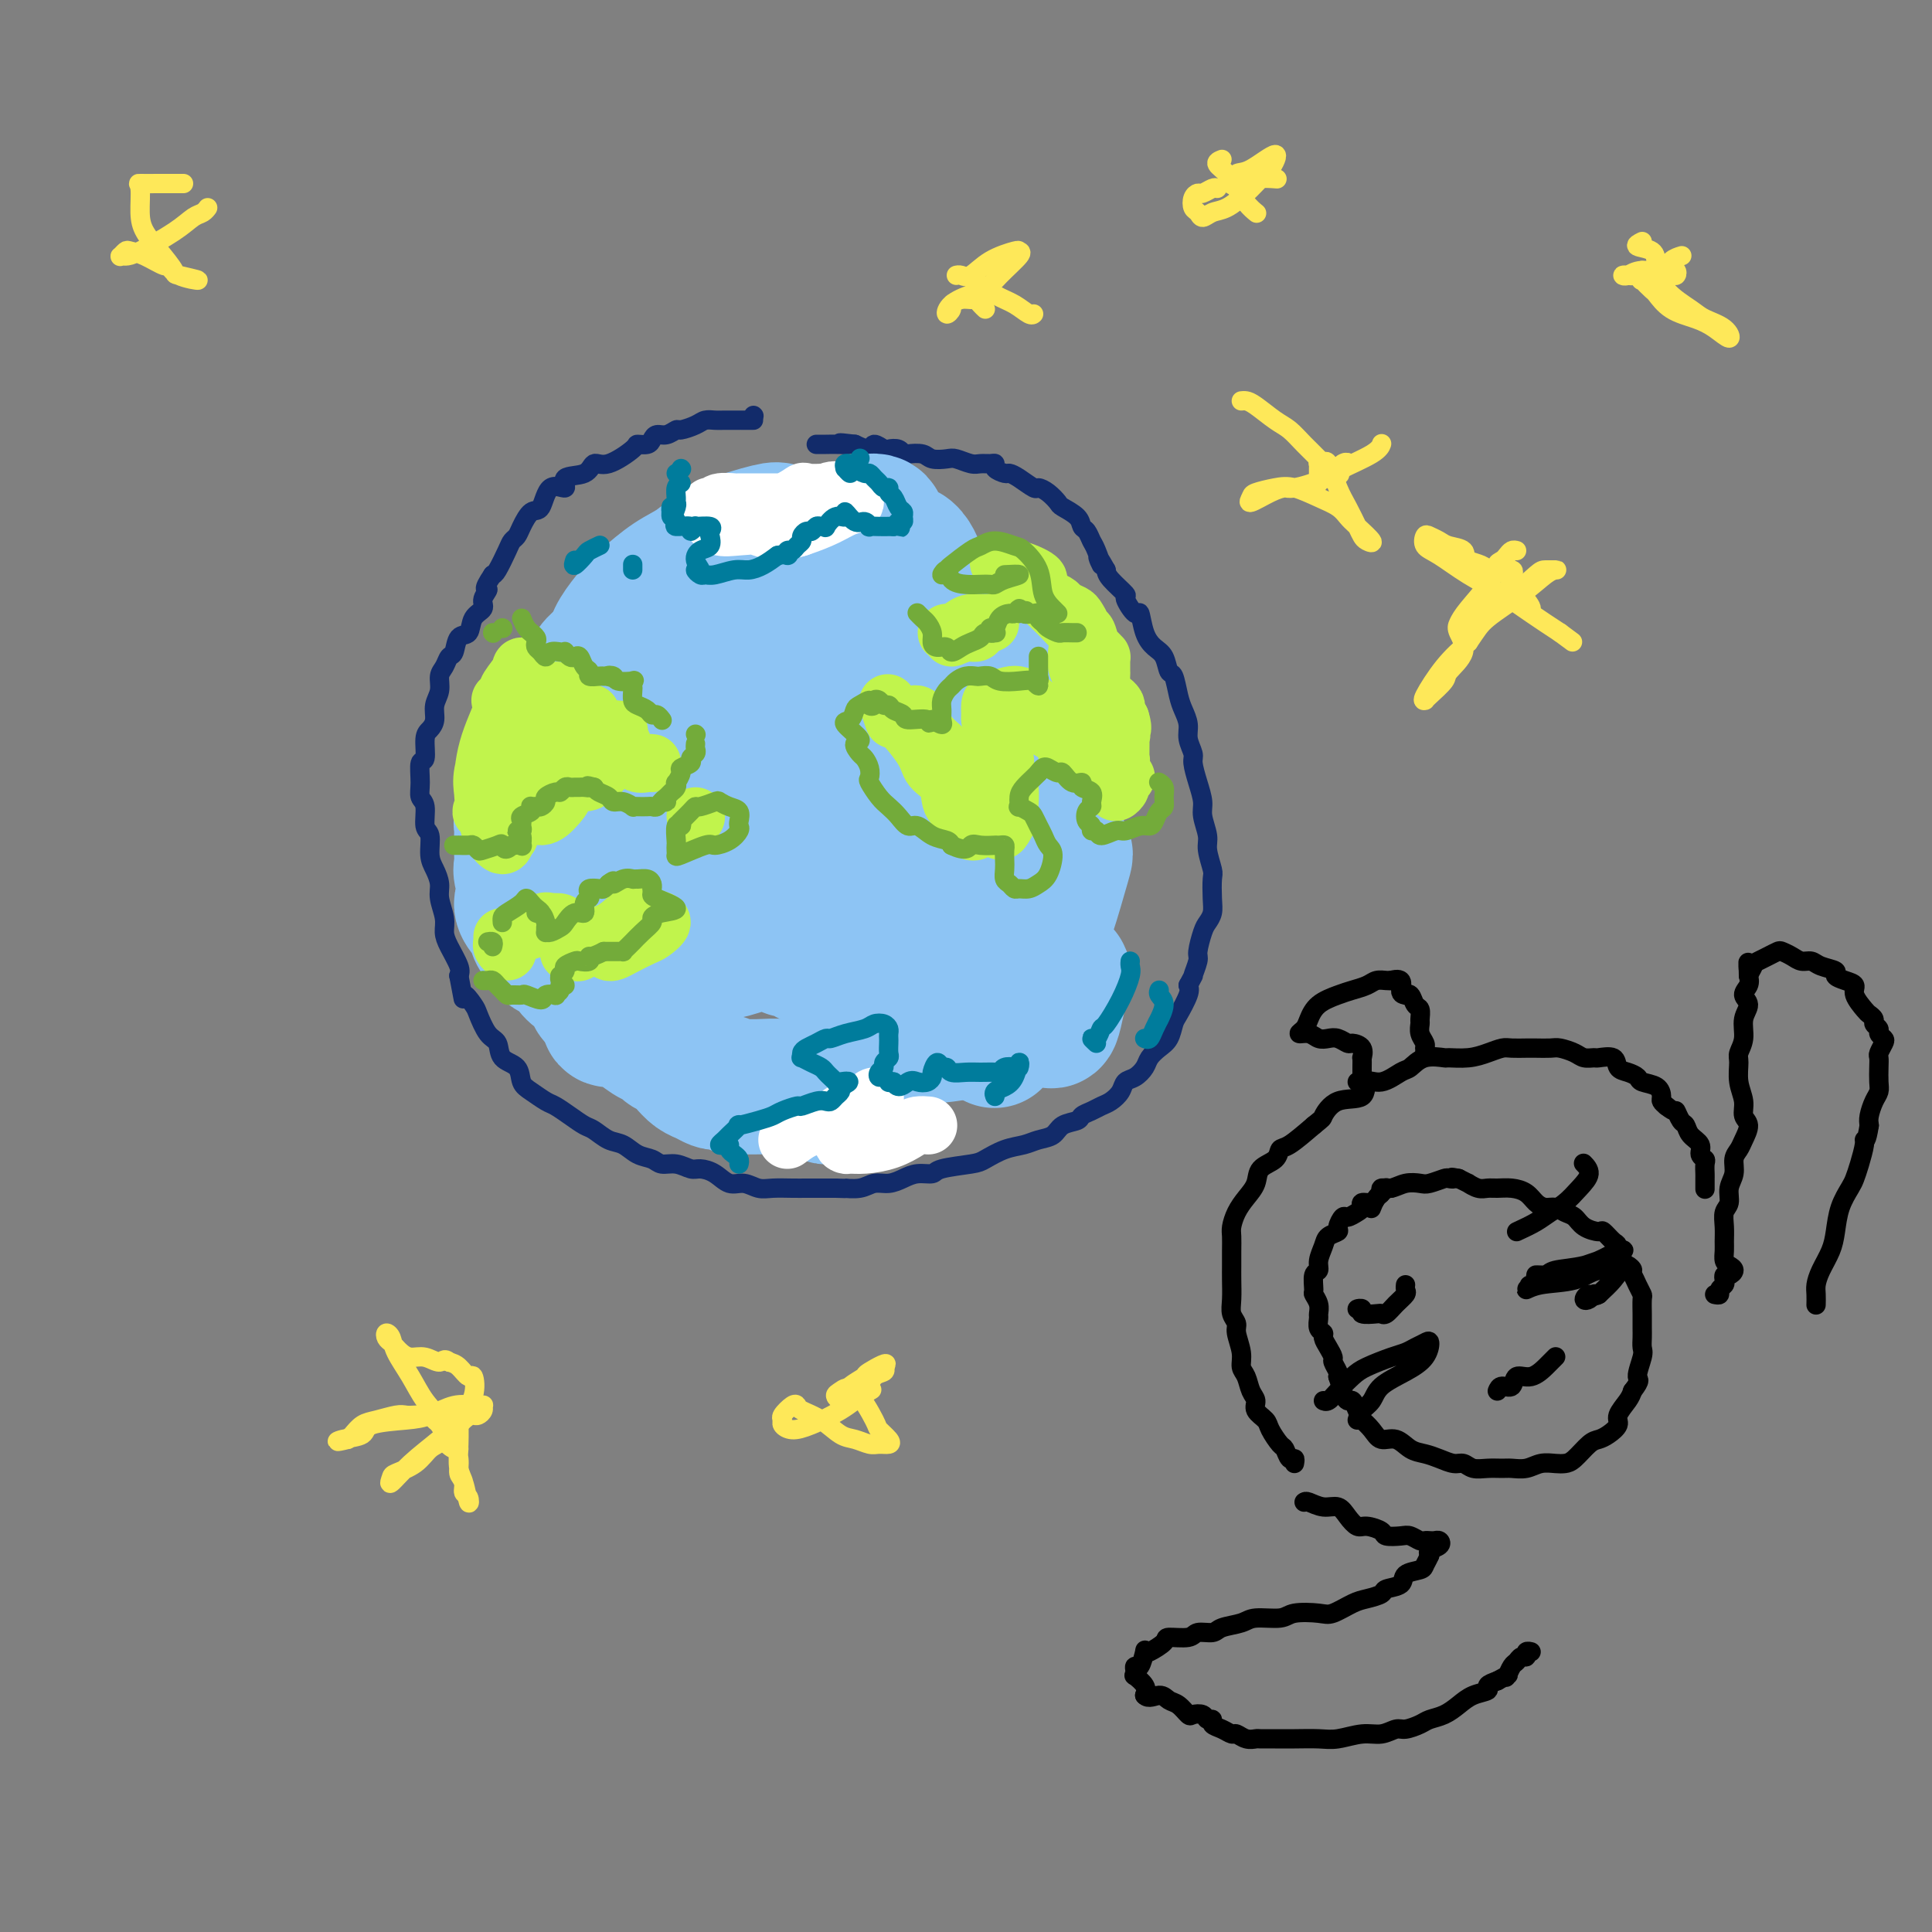 <svg viewBox='0 0 400 400' version='1.1' xmlns='http://www.w3.org/2000/svg' xmlns:xlink='http://www.w3.org/1999/xlink'><rect x="0" y="0" width="400" height="400" fill="#808080" stroke="none"/><g fill='none' stroke='rgb(18,43,106)' stroke-width='4' stroke-linecap='round' stroke-linejoin='round'><path d='M156,86c0.000,0.000 0.100,0.100 0.1,0.1'/><path d='M156,87c-0.345,-0.000 -0.691,-0.000 -1,0c-0.309,0.000 -0.582,0.000 -1,0c-0.418,-0.000 -0.980,-0.001 -1,0c-0.020,0.001 0.501,0.003 0,0c-0.501,-0.003 -2.026,-0.011 -3,0c-0.974,0.011 -1.398,0.040 -2,0c-0.602,-0.040 -1.382,-0.150 -2,0c-0.618,0.150 -1.072,0.561 -2,1c-0.928,0.439 -2.329,0.905 -3,1c-0.671,0.095 -0.612,-0.181 -1,0c-0.388,0.181 -1.222,0.819 -2,1c-0.778,0.181 -1.500,-0.094 -2,0c-0.500,0.094 -0.777,0.559 -1,1c-0.223,0.441 -0.392,0.859 -1,1c-0.608,0.141 -1.655,0.007 -2,0c-0.345,-0.007 0.011,0.115 -1,1c-1.011,0.885 -3.389,2.533 -5,3c-1.611,0.467 -2.456,-0.247 -3,0c-0.544,0.247 -0.789,1.454 -2,2c-1.211,0.546 -3.388,0.431 -4,1c-0.612,0.569 0.341,1.822 0,2c-0.341,0.178 -1.975,-0.720 -3,0c-1.025,0.720 -1.441,3.057 -2,4c-0.559,0.943 -1.262,0.491 -2,1c-0.738,0.509 -1.511,1.979 -2,3c-0.489,1.021 -0.695,1.594 -1,2c-0.305,0.406 -0.711,0.645 -1,1c-0.289,0.355 -0.462,0.826 -1,2c-0.538,1.174 -1.439,3.050 -2,4c-0.561,0.950 -0.780,0.975 -1,1'/><path d='M102,119c-2.478,3.679 -1.174,2.878 -1,3c0.174,0.122 -0.783,1.168 -1,2c-0.217,0.832 0.307,1.449 0,2c-0.307,0.551 -1.444,1.036 -2,2c-0.556,0.964 -0.530,2.408 -1,3c-0.470,0.592 -1.436,0.332 -2,1c-0.564,0.668 -0.724,2.265 -1,3c-0.276,0.735 -0.666,0.608 -1,1c-0.334,0.392 -0.611,1.302 -1,2c-0.389,0.698 -0.892,1.185 -1,2c-0.108,0.815 0.177,1.959 0,3c-0.177,1.041 -0.817,1.979 -1,3c-0.183,1.021 0.091,2.127 0,3c-0.091,0.873 -0.546,1.514 -1,2c-0.454,0.486 -0.907,0.816 -1,2c-0.093,1.184 0.175,3.221 0,4c-0.175,0.779 -0.794,0.300 -1,1c-0.206,0.700 0.001,2.580 0,4c-0.001,1.420 -0.211,2.379 0,3c0.211,0.621 0.844,0.904 1,2c0.156,1.096 -0.164,3.007 0,4c0.164,0.993 0.814,1.069 1,2c0.186,0.931 -0.090,2.717 0,4c0.090,1.283 0.545,2.062 1,3c0.455,0.938 0.908,2.035 1,3c0.092,0.965 -0.178,1.799 0,3c0.178,1.201 0.805,2.769 1,4c0.195,1.231 -0.040,2.124 0,3c0.040,0.876 0.357,1.736 1,3c0.643,1.264 1.612,2.933 2,4c0.388,1.067 0.194,1.534 0,2'/><path d='M95,202c1.353,6.989 0.734,4.462 1,4c0.266,-0.462 1.417,1.140 2,2c0.583,0.860 0.598,0.978 1,2c0.402,1.022 1.192,2.949 2,4c0.808,1.051 1.633,1.226 2,2c0.367,0.774 0.276,2.148 1,3c0.724,0.852 2.262,1.183 3,2c0.738,0.817 0.676,2.119 1,3c0.324,0.881 1.035,1.339 2,2c0.965,0.661 2.183,1.524 3,2c0.817,0.476 1.233,0.565 2,1c0.767,0.435 1.885,1.215 3,2c1.115,0.785 2.227,1.576 3,2c0.773,0.424 1.208,0.480 2,1c0.792,0.520 1.941,1.502 3,2c1.059,0.498 2.030,0.511 3,1c0.970,0.489 1.940,1.456 3,2c1.060,0.544 2.208,0.667 3,1c0.792,0.333 1.226,0.875 2,1c0.774,0.125 1.887,-0.169 3,0c1.113,0.169 2.226,0.801 3,1c0.774,0.199 1.208,-0.034 2,0c0.792,0.034 1.943,0.335 3,1c1.057,0.665 2.019,1.695 3,2c0.981,0.305 1.981,-0.114 3,0c1.019,0.114 2.058,0.763 3,1c0.942,0.237 1.788,0.064 3,0c1.212,-0.064 2.789,-0.017 4,0c1.211,0.017 2.057,0.005 3,0c0.943,-0.005 1.984,-0.001 3,0c1.016,0.001 2.008,0.001 3,0'/><path d='M173,246c3.713,0.138 1.995,-0.018 2,0c0.005,0.018 1.733,0.211 3,0c1.267,-0.211 2.073,-0.826 3,-1c0.927,-0.174 1.973,0.094 3,0c1.027,-0.094 2.033,-0.550 3,-1c0.967,-0.450 1.896,-0.893 3,-1c1.104,-0.107 2.385,0.122 3,0c0.615,-0.122 0.566,-0.596 2,-1c1.434,-0.404 4.351,-0.738 6,-1c1.649,-0.262 2.032,-0.450 3,-1c0.968,-0.550 2.523,-1.460 4,-2c1.477,-0.540 2.876,-0.708 4,-1c1.124,-0.292 1.974,-0.708 3,-1c1.026,-0.292 2.228,-0.459 3,-1c0.772,-0.541 1.113,-1.454 2,-2c0.887,-0.546 2.320,-0.723 3,-1c0.680,-0.277 0.606,-0.654 1,-1c0.394,-0.346 1.257,-0.660 2,-1c0.743,-0.340 1.368,-0.706 2,-1c0.632,-0.294 1.273,-0.515 2,-1c0.727,-0.485 1.542,-1.232 2,-2c0.458,-0.768 0.559,-1.557 1,-2c0.441,-0.443 1.221,-0.540 2,-1c0.779,-0.460 1.557,-1.282 2,-2c0.443,-0.718 0.551,-1.331 1,-2c0.449,-0.669 1.238,-1.394 2,-2c0.762,-0.606 1.497,-1.093 2,-2c0.503,-0.907 0.774,-2.233 1,-3c0.226,-0.767 0.407,-0.976 1,-2c0.593,-1.024 1.598,-2.864 2,-4c0.402,-1.136 0.201,-1.568 0,-2'/><path d='M246,204c1.555,-2.918 0.941,-1.712 1,-2c0.059,-0.288 0.790,-2.069 1,-3c0.210,-0.931 -0.101,-1.014 0,-2c0.101,-0.986 0.615,-2.877 1,-4c0.385,-1.123 0.640,-1.478 1,-2c0.360,-0.522 0.824,-1.211 1,-2c0.176,-0.789 0.062,-1.680 0,-3c-0.062,-1.320 -0.073,-3.071 0,-4c0.073,-0.929 0.231,-1.038 0,-2c-0.231,-0.962 -0.849,-2.777 -1,-4c-0.151,-1.223 0.166,-1.854 0,-3c-0.166,-1.146 -0.814,-2.806 -1,-4c-0.186,-1.194 0.090,-1.923 0,-3c-0.090,-1.077 -0.545,-2.504 -1,-4c-0.455,-1.496 -0.909,-3.062 -1,-4c-0.091,-0.938 0.183,-1.250 0,-2c-0.183,-0.750 -0.822,-1.939 -1,-3c-0.178,-1.061 0.107,-1.995 0,-3c-0.107,-1.005 -0.605,-2.083 -1,-3c-0.395,-0.917 -0.686,-1.673 -1,-3c-0.314,-1.327 -0.651,-3.224 -1,-4c-0.349,-0.776 -0.710,-0.430 -1,-1c-0.290,-0.570 -0.510,-2.055 -1,-3c-0.490,-0.945 -1.250,-1.350 -2,-2c-0.750,-0.650 -1.491,-1.545 -2,-3c-0.509,-1.455 -0.788,-3.471 -1,-4c-0.212,-0.529 -0.358,0.430 -1,0c-0.642,-0.430 -1.780,-2.249 -2,-3c-0.220,-0.751 0.479,-0.433 0,-1c-0.479,-0.567 -2.137,-2.019 -3,-3c-0.863,-0.981 -0.932,-1.490 -1,-2'/><path d='M229,118c-2.809,-5.019 -1.330,-1.568 -1,-1c0.330,0.568 -0.487,-1.748 -1,-3c-0.513,-1.252 -0.723,-1.439 -1,-2c-0.277,-0.561 -0.623,-1.497 -1,-2c-0.377,-0.503 -0.786,-0.572 -1,-1c-0.214,-0.428 -0.232,-1.215 -1,-2c-0.768,-0.785 -2.284,-1.568 -3,-2c-0.716,-0.432 -0.632,-0.515 -1,-1c-0.368,-0.485 -1.188,-1.374 -2,-2c-0.812,-0.626 -1.617,-0.990 -2,-1c-0.383,-0.010 -0.345,0.334 -1,0c-0.655,-0.334 -2.003,-1.347 -3,-2c-0.997,-0.653 -1.642,-0.945 -2,-1c-0.358,-0.055 -0.428,0.129 -1,0c-0.572,-0.129 -1.647,-0.569 -2,-1c-0.353,-0.431 0.015,-0.851 0,-1c-0.015,-0.149 -0.411,-0.026 -1,0c-0.589,0.026 -1.369,-0.045 -2,0c-0.631,0.045 -1.112,0.204 -2,0c-0.888,-0.204 -2.182,-0.773 -3,-1c-0.818,-0.227 -1.161,-0.112 -2,0c-0.839,0.112 -2.174,0.223 -3,0c-0.826,-0.223 -1.142,-0.778 -2,-1c-0.858,-0.222 -2.256,-0.111 -3,0c-0.744,0.111 -0.833,0.221 -1,0c-0.167,-0.221 -0.410,-0.773 -1,-1c-0.590,-0.227 -1.525,-0.130 -2,0c-0.475,0.130 -0.488,0.293 -1,0c-0.512,-0.293 -1.522,-1.040 -2,-1c-0.478,0.040 -0.422,0.869 -1,1c-0.578,0.131 -1.789,-0.434 -3,-1'/><path d='M177,92c-4.924,-0.619 -2.735,-0.166 -2,0c0.735,0.166 0.015,0.044 -1,0c-1.015,-0.044 -2.323,-0.012 -3,0c-0.677,0.012 -0.721,0.003 -1,0c-0.279,-0.003 -0.794,-0.001 -1,0c-0.206,0.001 -0.103,0.000 0,0'/></g>
<g fill='none' stroke='rgb(141,196,244)' stroke-width='28' stroke-linecap='round' stroke-linejoin='round'><path d='M169,128c0.000,0.000 0.100,0.100 0.1,0.1'/><path d='M166,127c0.073,0.008 0.146,0.017 0,0c-0.146,-0.017 -0.512,-0.058 -1,0c-0.488,0.058 -1.098,0.216 -2,0c-0.902,-0.216 -2.096,-0.806 -3,-1c-0.904,-0.194 -1.518,0.009 -4,1c-2.482,0.991 -6.833,2.769 -9,4c-2.167,1.231 -2.150,1.916 -3,3c-0.850,1.084 -2.568,2.569 -4,4c-1.432,1.431 -2.579,2.810 -3,4c-0.421,1.190 -0.117,2.190 0,3c0.117,0.810 0.048,1.428 0,2c-0.048,0.572 -0.075,1.097 0,1c0.075,-0.097 0.254,-0.816 2,-2c1.746,-1.184 5.061,-2.832 8,-5c2.939,-2.168 5.503,-4.857 8,-7c2.497,-2.143 4.928,-3.740 7,-6c2.072,-2.260 3.785,-5.182 5,-8c1.215,-2.818 1.933,-5.532 2,-7c0.067,-1.468 -0.515,-1.691 -2,-2c-1.485,-0.309 -3.873,-0.706 -5,-1c-1.127,-0.294 -0.994,-0.486 -3,0c-2.006,0.486 -6.150,1.651 -9,3c-2.850,1.349 -4.406,2.882 -6,4c-1.594,1.118 -3.226,1.822 -5,3c-1.774,1.178 -3.688,2.829 -5,4c-1.312,1.171 -2.021,1.862 -3,3c-0.979,1.138 -2.229,2.722 -3,4c-0.771,1.278 -1.062,2.250 -1,3c0.062,0.750 0.478,1.279 1,2c0.522,0.721 1.149,1.635 2,2c0.851,0.365 1.925,0.183 3,0'/><path d='M133,138c1.233,0.251 1.315,-1.121 2,-2c0.685,-0.879 1.973,-1.265 3,-2c1.027,-0.735 1.792,-1.817 2,-3c0.208,-1.183 -0.143,-2.465 0,-3c0.143,-0.535 0.778,-0.324 1,-1c0.222,-0.676 0.029,-2.240 0,-3c-0.029,-0.760 0.106,-0.718 0,-1c-0.106,-0.282 -0.453,-0.889 -1,-1c-0.547,-0.111 -1.295,0.272 -2,1c-0.705,0.728 -1.365,1.799 -3,3c-1.635,1.201 -4.243,2.530 -6,5c-1.757,2.470 -2.664,6.079 -4,10c-1.336,3.921 -3.103,8.152 -4,11c-0.897,2.848 -0.924,4.313 -1,6c-0.076,1.687 -0.201,3.595 0,5c0.201,1.405 0.729,2.306 1,3c0.271,0.694 0.287,1.180 1,1c0.713,-0.180 2.125,-1.026 4,-3c1.875,-1.974 4.213,-5.075 6,-8c1.787,-2.925 3.023,-5.675 5,-9c1.977,-3.325 4.694,-7.226 7,-11c2.306,-3.774 4.199,-7.420 5,-10c0.801,-2.580 0.510,-4.093 0,-5c-0.510,-0.907 -1.238,-1.207 -2,-1c-0.762,0.207 -1.556,0.921 -3,2c-1.444,1.079 -3.536,2.522 -6,5c-2.464,2.478 -5.298,5.990 -7,9c-1.702,3.010 -2.271,5.518 -3,9c-0.729,3.482 -1.619,7.937 -2,12c-0.381,4.063 -0.252,7.732 0,10c0.252,2.268 0.626,3.134 1,4'/><path d='M127,171c0.433,3.066 1.015,3.730 2,4c0.985,0.270 2.372,0.144 3,0c0.628,-0.144 0.496,-0.308 3,-3c2.504,-2.692 7.644,-7.914 12,-13c4.356,-5.086 7.928,-10.038 11,-14c3.072,-3.962 5.643,-6.934 9,-11c3.357,-4.066 7.499,-9.226 10,-13c2.501,-3.774 3.362,-6.161 4,-8c0.638,-1.839 1.054,-3.131 1,-4c-0.054,-0.869 -0.578,-1.315 -2,-1c-1.422,0.315 -3.741,1.393 -6,3c-2.259,1.607 -4.456,3.744 -8,7c-3.544,3.256 -8.435,7.630 -12,13c-3.565,5.370 -5.804,11.734 -8,16c-2.196,4.266 -4.350,6.434 -6,11c-1.650,4.566 -2.798,11.532 -3,16c-0.202,4.468 0.542,6.439 1,8c0.458,1.561 0.631,2.711 1,4c0.369,1.289 0.936,2.718 2,3c1.064,0.282 2.626,-0.582 4,-2c1.374,-1.418 2.560,-3.391 5,-6c2.440,-2.609 6.135,-5.854 10,-11c3.865,-5.146 7.899,-12.195 11,-17c3.101,-4.805 5.268,-7.368 8,-11c2.732,-3.632 6.027,-8.334 8,-12c1.973,-3.666 2.623,-6.297 3,-8c0.377,-1.703 0.479,-2.478 0,-4c-0.479,-1.522 -1.541,-3.789 -3,-4c-1.459,-0.211 -3.316,1.636 -6,4c-2.684,2.364 -6.195,5.247 -10,9c-3.805,3.753 -7.902,8.377 -12,13'/><path d='M159,140c-6.220,7.422 -7.770,12.978 -9,17c-1.230,4.022 -2.141,6.512 -3,10c-0.859,3.488 -1.668,7.975 -2,12c-0.332,4.025 -0.187,7.589 0,10c0.187,2.411 0.416,3.670 1,5c0.584,1.330 1.523,2.731 3,3c1.477,0.269 3.493,-0.594 5,-1c1.507,-0.406 2.506,-0.356 6,-5c3.494,-4.644 9.484,-13.983 13,-20c3.516,-6.017 4.559,-8.713 7,-13c2.441,-4.287 6.279,-10.166 9,-15c2.721,-4.834 4.324,-8.625 5,-11c0.676,-2.375 0.425,-3.336 0,-4c-0.425,-0.664 -1.024,-1.031 -2,-1c-0.976,0.031 -2.330,0.460 -4,1c-1.670,0.540 -3.657,1.190 -6,4c-2.343,2.810 -5.043,7.781 -8,13c-2.957,5.219 -6.172,10.688 -8,15c-1.828,4.312 -2.269,7.467 -3,11c-0.731,3.533 -1.754,7.443 -2,12c-0.246,4.557 0.283,9.762 1,12c0.717,2.238 1.622,1.510 3,2c1.378,0.490 3.229,2.200 5,2c1.771,-0.200 3.462,-2.309 5,-4c1.538,-1.691 2.922,-2.963 5,-6c2.078,-3.037 4.848,-7.841 8,-13c3.152,-5.159 6.684,-10.675 9,-15c2.316,-4.325 3.415,-7.458 5,-11c1.585,-3.542 3.658,-7.492 4,-10c0.342,-2.508 -1.045,-3.574 -2,-4c-0.955,-0.426 -1.477,-0.213 -2,0'/><path d='M202,136c-2.208,-0.460 -5.727,0.391 -9,3c-3.273,2.609 -6.298,6.976 -9,11c-2.702,4.024 -5.079,7.706 -7,12c-1.921,4.294 -3.386,9.201 -4,13c-0.614,3.799 -0.375,6.491 0,9c0.375,2.509 0.888,4.834 2,7c1.112,2.166 2.825,4.173 4,5c1.175,0.827 1.812,0.476 3,0c1.188,-0.476 2.926,-1.075 5,-3c2.074,-1.925 4.482,-5.175 6,-8c1.518,-2.825 2.145,-5.224 4,-9c1.855,-3.776 4.939,-8.928 7,-13c2.061,-4.072 3.098,-7.065 3,-9c-0.098,-1.935 -1.330,-2.814 -2,-3c-0.670,-0.186 -0.779,0.320 -3,2c-2.221,1.680 -6.553,4.534 -9,7c-2.447,2.466 -3.008,4.545 -4,8c-0.992,3.455 -2.417,8.286 -3,13c-0.583,4.714 -0.326,9.312 0,12c0.326,2.688 0.720,3.467 2,5c1.280,1.533 3.445,3.820 5,5c1.555,1.180 2.501,1.254 4,1c1.499,-0.254 3.551,-0.836 5,-2c1.449,-1.164 2.295,-2.909 4,-7c1.705,-4.091 4.269,-10.527 6,-15c1.731,-4.473 2.629,-6.982 3,-9c0.371,-2.018 0.215,-3.543 0,-4c-0.215,-0.457 -0.491,0.156 -1,1c-0.509,0.844 -1.252,1.920 -3,4c-1.748,2.080 -4.499,5.166 -6,8c-1.501,2.834 -1.750,5.417 -2,8'/><path d='M203,188c-1.774,4.628 -0.210,5.697 1,7c1.210,1.303 2.066,2.841 3,4c0.934,1.159 1.945,1.939 3,2c1.055,0.061 2.152,-0.599 3,-2c0.848,-1.401 1.446,-3.544 2,-5c0.554,-1.456 1.063,-2.225 2,-5c0.937,-2.775 2.300,-7.558 3,-10c0.700,-2.442 0.736,-2.544 0,-2c-0.736,0.544 -2.245,1.735 -4,4c-1.755,2.265 -3.756,5.604 -5,8c-1.244,2.396 -1.733,3.850 -2,6c-0.267,2.150 -0.314,4.996 0,7c0.314,2.004 0.987,3.167 2,4c1.013,0.833 2.365,1.338 3,2c0.635,0.662 0.552,1.483 1,2c0.448,0.517 1.426,0.731 2,1c0.574,0.269 0.745,0.594 1,0c0.255,-0.594 0.594,-2.109 1,-4c0.406,-1.891 0.879,-4.160 1,-5c0.121,-0.840 -0.109,-0.251 0,0c0.109,0.251 0.558,0.163 0,0c-0.558,-0.163 -2.124,-0.400 -3,0c-0.876,0.400 -1.061,1.439 -2,2c-0.939,0.561 -2.630,0.645 -4,2c-1.370,1.355 -2.419,3.982 -3,5c-0.581,1.018 -0.695,0.428 -1,1c-0.305,0.572 -0.801,2.306 -1,3c-0.199,0.694 -0.099,0.347 0,0'/><path d='M198,213c0.148,0.382 0.297,0.763 -1,1c-1.297,0.237 -4.039,0.329 -6,1c-1.961,0.671 -3.140,1.921 -5,3c-1.860,1.079 -4.400,1.988 -6,3c-1.600,1.012 -2.259,2.129 -3,3c-0.741,0.871 -1.565,1.497 -2,2c-0.435,0.503 -0.481,0.882 -1,1c-0.519,0.118 -1.512,-0.025 -2,0c-0.488,0.025 -0.471,0.217 -1,0c-0.529,-0.217 -1.602,-0.843 -3,-1c-1.398,-0.157 -3.119,0.155 -4,0c-0.881,-0.155 -0.922,-0.777 -2,-1c-1.078,-0.223 -3.192,-0.046 -5,0c-1.808,0.046 -3.310,-0.039 -4,0c-0.690,0.039 -0.569,0.204 -1,0c-0.431,-0.204 -1.414,-0.775 -2,-1c-0.586,-0.225 -0.776,-0.104 -1,0c-0.224,0.104 -0.483,0.193 -1,0c-0.517,-0.193 -1.293,-0.666 -2,-1c-0.707,-0.334 -1.345,-0.528 -2,-1c-0.655,-0.472 -1.325,-1.221 -2,-2c-0.675,-0.779 -1.353,-1.589 -2,-2c-0.647,-0.411 -1.261,-0.424 -2,-1c-0.739,-0.576 -1.601,-1.714 -2,-2c-0.399,-0.286 -0.335,0.279 -1,0c-0.665,-0.279 -2.058,-1.402 -3,-2c-0.942,-0.598 -1.432,-0.671 -2,-1c-0.568,-0.329 -1.214,-0.913 -2,-1c-0.786,-0.087 -1.712,0.323 -2,0c-0.288,-0.323 0.060,-1.378 0,-2c-0.060,-0.622 -0.530,-0.811 -1,-1'/><path d='M125,208c-3.424,-2.743 -1.485,-2.100 -1,-2c0.485,0.100 -0.484,-0.344 -1,-1c-0.516,-0.656 -0.580,-1.523 -1,-2c-0.420,-0.477 -1.198,-0.565 -2,-1c-0.802,-0.435 -1.629,-1.216 -2,-2c-0.371,-0.784 -0.284,-1.570 -1,-2c-0.716,-0.430 -2.233,-0.504 -3,-1c-0.767,-0.496 -0.782,-1.413 -1,-2c-0.218,-0.587 -0.638,-0.843 -1,-1c-0.362,-0.157 -0.667,-0.214 -1,-1c-0.333,-0.786 -0.696,-2.301 -1,-3c-0.304,-0.699 -0.551,-0.581 -1,-1c-0.449,-0.419 -1.101,-1.376 -1,-2c0.101,-0.624 0.955,-0.914 1,-2c0.045,-1.086 -0.720,-2.967 -1,-4c-0.280,-1.033 -0.076,-1.217 0,-2c0.076,-0.783 0.024,-2.166 0,-3c-0.024,-0.834 -0.018,-1.120 0,-2c0.018,-0.880 0.050,-2.355 0,-3c-0.050,-0.645 -0.183,-0.460 0,-1c0.183,-0.540 0.681,-1.806 1,-3c0.319,-1.194 0.458,-2.315 1,-3c0.542,-0.685 1.487,-0.934 2,-2c0.513,-1.066 0.595,-2.949 1,-4c0.405,-1.051 1.134,-1.269 2,-3c0.866,-1.731 1.871,-4.974 3,-7c1.129,-2.026 2.383,-2.836 3,-4c0.617,-1.164 0.598,-2.683 1,-4c0.402,-1.317 1.223,-2.431 2,-3c0.777,-0.569 1.508,-0.591 2,-1c0.492,-0.409 0.746,-1.204 1,-2'/><path d='M127,134c3.760,-6.161 3.659,-3.063 4,-2c0.341,1.063 1.123,0.093 2,-1c0.877,-1.093 1.850,-2.307 3,-3c1.150,-0.693 2.477,-0.865 3,-1c0.523,-0.135 0.243,-0.232 1,-1c0.757,-0.768 2.550,-2.207 4,-3c1.450,-0.793 2.557,-0.941 3,-1c0.443,-0.059 0.221,-0.030 0,0'/></g>
<g fill='none' stroke='rgb(255,255,255)' stroke-width='12' stroke-linecap='round' stroke-linejoin='round'><path d='M162,104c-0.263,0.000 -0.527,0.000 -1,0c-0.473,-0.000 -1.157,-0.001 -2,0c-0.843,0.001 -1.847,0.004 -3,0c-1.153,-0.004 -2.456,-0.015 -3,0c-0.544,0.015 -0.327,0.055 -1,0c-0.673,-0.055 -2.234,-0.205 -3,0c-0.766,0.205 -0.736,0.766 -1,1c-0.264,0.234 -0.822,0.140 -1,0c-0.178,-0.140 0.023,-0.326 0,0c-0.023,0.326 -0.269,1.164 0,2c0.269,0.836 1.052,1.671 2,2c0.948,0.329 2.060,0.151 4,0c1.940,-0.151 4.708,-0.275 7,-1c2.292,-0.725 4.109,-2.051 6,-3c1.891,-0.949 3.854,-1.522 5,-2c1.146,-0.478 1.473,-0.862 2,-1c0.527,-0.138 1.255,-0.030 1,0c-0.255,0.030 -1.494,-0.019 -3,0c-1.506,0.019 -3.279,0.107 -4,0c-0.721,-0.107 -0.388,-0.408 -1,0c-0.612,0.408 -2.167,1.525 -4,2c-1.833,0.475 -3.944,0.307 -5,1c-1.056,0.693 -1.056,2.247 -1,3c0.056,0.753 0.168,0.706 1,1c0.832,0.294 2.385,0.928 4,1c1.615,0.072 3.292,-0.419 5,-1c1.708,-0.581 3.447,-1.252 5,-2c1.553,-0.748 2.922,-1.572 4,-2c1.078,-0.428 1.867,-0.462 2,-1c0.133,-0.538 -0.391,-1.582 -1,-2c-0.609,-0.418 -1.305,-0.209 -2,0'/><path d='M174,102c-0.592,-0.632 -1.573,-0.712 -3,0c-1.427,0.712 -3.299,2.216 -5,3c-1.701,0.784 -3.229,0.849 -4,1c-0.771,0.151 -0.784,0.387 0,1c0.784,0.613 2.367,1.604 3,2c0.633,0.396 0.317,0.198 0,0'/><path d='M163,236c1.005,-0.750 2.010,-1.500 3,-2c0.990,-0.500 1.965,-0.752 3,-1c1.035,-0.248 2.129,-0.494 3,-1c0.871,-0.506 1.521,-1.271 3,-2c1.479,-0.729 3.789,-1.422 5,-2c1.211,-0.578 1.323,-1.041 1,-1c-0.323,0.041 -1.079,0.585 -1,1c0.079,0.415 0.995,0.700 0,2c-0.995,1.300 -3.901,3.614 -5,5c-1.099,1.386 -0.390,1.843 0,2c0.390,0.157 0.460,0.014 1,0c0.540,-0.014 1.550,0.101 3,0c1.450,-0.101 3.342,-0.419 5,-1c1.658,-0.581 3.084,-1.424 4,-2c0.916,-0.576 1.324,-0.886 2,-1c0.676,-0.114 1.622,-0.033 2,0c0.378,0.033 0.189,0.016 0,0'/></g>
<g fill='none' stroke='rgb(193,244,76)' stroke-width='12' stroke-linecap='round' stroke-linejoin='round'><path d='M104,145c-0.364,-0.005 -0.729,-0.009 0,0c0.729,0.009 2.551,0.032 3,0c0.449,-0.032 -0.474,-0.118 -1,0c-0.526,0.118 -0.656,0.439 -1,1c-0.344,0.561 -0.901,1.360 -1,2c-0.099,0.640 0.262,1.120 0,2c-0.262,0.880 -1.145,2.161 -2,4c-0.855,1.839 -1.682,4.236 -2,6c-0.318,1.764 -0.127,2.893 0,4c0.127,1.107 0.192,2.191 0,3c-0.192,0.809 -0.639,1.343 0,1c0.639,-0.343 2.366,-1.564 3,-3c0.634,-1.436 0.176,-3.088 1,-5c0.824,-1.912 2.931,-4.084 4,-6c1.069,-1.916 1.100,-3.576 1,-5c-0.100,-1.424 -0.330,-2.611 0,-4c0.330,-1.389 1.220,-2.980 1,-4c-0.220,-1.020 -1.548,-1.469 -2,-2c-0.452,-0.531 -0.026,-1.143 0,-1c0.026,0.143 -0.348,1.040 -1,2c-0.652,0.960 -1.583,1.983 -2,3c-0.417,1.017 -0.320,2.029 -1,4c-0.680,1.971 -2.137,4.901 -3,8c-0.863,3.099 -1.132,6.366 -1,9c0.132,2.634 0.664,4.634 1,6c0.336,1.366 0.475,2.099 1,3c0.525,0.901 1.436,1.972 2,2c0.564,0.028 0.782,-0.986 1,-2'/><path d='M105,173c0.689,0.429 0.411,0.003 1,-2c0.589,-2.003 2.043,-5.583 3,-8c0.957,-2.417 1.416,-3.672 2,-6c0.584,-2.328 1.291,-5.728 2,-8c0.709,-2.272 1.419,-3.417 2,-4c0.581,-0.583 1.034,-0.605 1,-1c-0.034,-0.395 -0.554,-1.162 -1,-1c-0.446,0.162 -0.819,1.254 -1,2c-0.181,0.746 -0.169,1.148 -1,3c-0.831,1.852 -2.504,5.156 -3,8c-0.496,2.844 0.185,5.229 0,7c-0.185,1.771 -1.235,2.929 -1,4c0.235,1.071 1.754,2.055 3,2c1.246,-0.055 2.218,-1.148 3,-2c0.782,-0.852 1.375,-1.462 2,-3c0.625,-1.538 1.281,-4.005 2,-6c0.719,-1.995 1.500,-3.517 2,-5c0.500,-1.483 0.720,-2.927 1,-4c0.280,-1.073 0.621,-1.775 0,-1c-0.621,0.775 -2.203,3.028 -3,5c-0.797,1.972 -0.809,3.662 -1,5c-0.191,1.338 -0.561,2.325 0,3c0.561,0.675 2.053,1.037 3,1c0.947,-0.037 1.350,-0.474 2,-1c0.650,-0.526 1.547,-1.141 2,-2c0.453,-0.859 0.462,-1.962 1,-3c0.538,-1.038 1.606,-2.010 2,-3c0.394,-0.990 0.112,-1.997 0,-2c-0.112,-0.003 -0.056,0.999 0,2'/><path d='M128,153c0.865,-0.006 1.528,2.979 2,4c0.472,1.021 0.754,0.077 1,0c0.246,-0.077 0.458,0.711 1,1c0.542,0.289 1.415,0.078 2,0c0.585,-0.078 0.881,-0.022 1,0c0.119,0.022 0.059,0.011 0,0'/><path d='M185,148c0.105,-0.337 0.209,-0.674 0,-1c-0.209,-0.326 -0.732,-0.643 -1,-1c-0.268,-0.357 -0.281,-0.756 0,0c0.281,0.756 0.857,2.665 1,3c0.143,0.335 -0.145,-0.906 1,0c1.145,0.906 3.725,3.957 5,6c1.275,2.043 1.245,3.076 2,4c0.755,0.924 2.296,1.739 3,3c0.704,1.261 0.572,2.968 1,4c0.428,1.032 1.416,1.388 2,2c0.584,0.612 0.762,1.481 1,2c0.238,0.519 0.535,0.687 1,1c0.465,0.313 1.100,0.771 1,1c-0.100,0.229 -0.933,0.229 -1,0c-0.067,-0.229 0.632,-0.687 1,-1c0.368,-0.313 0.404,-0.482 0,-2c-0.404,-1.518 -1.249,-4.384 -2,-6c-0.751,-1.616 -1.406,-1.981 -2,-3c-0.594,-1.019 -1.125,-2.693 -2,-4c-0.875,-1.307 -2.095,-2.246 -3,-3c-0.905,-0.754 -1.497,-1.324 -2,-2c-0.503,-0.676 -0.918,-1.460 -1,-2c-0.082,-0.540 0.170,-0.838 0,-1c-0.170,-0.162 -0.763,-0.189 -1,0c-0.237,0.189 -0.119,0.595 0,1'/><path d='M189,149c-1.645,-2.070 -0.258,-0.243 1,1c1.258,1.243 2.386,1.904 3,3c0.614,1.096 0.714,2.629 2,5c1.286,2.371 3.759,5.582 5,7c1.241,1.418 1.249,1.043 2,2c0.751,0.957 2.243,3.245 3,4c0.757,0.755 0.777,-0.023 1,0c0.223,0.023 0.649,0.846 1,1c0.351,0.154 0.626,-0.361 1,-1c0.374,-0.639 0.848,-1.401 1,-2c0.152,-0.599 -0.018,-1.033 0,-2c0.018,-0.967 0.225,-2.466 0,-4c-0.225,-1.534 -0.883,-3.103 -1,-4c-0.117,-0.897 0.308,-1.123 0,-2c-0.308,-0.877 -1.349,-2.406 -2,-4c-0.651,-1.594 -0.911,-3.254 -1,-4c-0.089,-0.746 -0.008,-0.579 0,-1c0.008,-0.421 -0.059,-1.431 0,-2c0.059,-0.569 0.243,-0.696 1,-1c0.757,-0.304 2.087,-0.783 3,-1c0.913,-0.217 1.408,-0.171 2,0c0.592,0.171 1.280,0.467 2,1c0.720,0.533 1.473,1.302 2,2c0.527,0.698 0.828,1.326 1,2c0.172,0.674 0.215,1.393 1,2c0.785,0.607 2.314,1.101 3,2c0.686,0.899 0.531,2.204 1,3c0.469,0.796 1.563,1.085 2,1c0.437,-0.085 0.219,-0.542 0,-1'/><path d='M223,156c1.543,1.052 0.400,-1.818 0,-3c-0.400,-1.182 -0.058,-0.676 0,-1c0.058,-0.324 -0.166,-1.478 0,-3c0.166,-1.522 0.724,-3.414 1,-5c0.276,-1.586 0.270,-2.868 0,-4c-0.270,-1.132 -0.806,-2.116 -1,-3c-0.194,-0.884 -0.048,-1.670 0,-2c0.048,-0.330 -0.003,-0.206 0,0c0.003,0.206 0.061,0.492 0,1c-0.061,0.508 -0.241,1.236 0,2c0.241,0.764 0.903,1.563 1,2c0.097,0.437 -0.370,0.510 0,1c0.370,0.490 1.578,1.395 2,2c0.422,0.605 0.058,0.909 0,1c-0.058,0.091 0.189,-0.030 0,-1c-0.189,-0.970 -0.813,-2.788 -1,-3c-0.187,-0.212 0.064,1.181 0,0c-0.064,-1.181 -0.441,-4.936 -1,-7c-0.559,-2.064 -1.299,-2.436 -2,-3c-0.701,-0.564 -1.361,-1.321 -2,-2c-0.639,-0.679 -1.256,-1.280 -2,-2c-0.744,-0.720 -1.614,-1.559 -2,-2c-0.386,-0.441 -0.289,-0.482 -1,-1c-0.711,-0.518 -2.232,-1.512 -2,-2c0.232,-0.488 2.217,-0.471 2,-1c-0.217,-0.529 -2.635,-1.604 -4,-2c-1.365,-0.396 -1.676,-0.113 -2,0c-0.324,0.113 -0.662,0.057 -1,0'/><path d='M208,118c-2.463,-2.610 -0.621,-1.635 0,-1c0.621,0.635 0.019,0.930 0,1c-0.019,0.070 0.543,-0.083 1,0c0.457,0.083 0.808,0.404 1,1c0.192,0.596 0.227,1.469 1,2c0.773,0.531 2.286,0.719 3,1c0.714,0.281 0.629,0.653 1,1c0.371,0.347 1.198,0.669 2,1c0.802,0.331 1.578,0.669 2,1c0.422,0.331 0.491,0.653 1,1c0.509,0.347 1.460,0.717 2,1c0.540,0.283 0.670,0.479 1,1c0.330,0.521 0.862,1.368 1,2c0.138,0.632 -0.117,1.049 0,1c0.117,-0.049 0.606,-0.564 1,0c0.394,0.564 0.694,2.205 1,3c0.306,0.795 0.618,0.742 1,1c0.382,0.258 0.835,0.828 1,1c0.165,0.172 0.043,-0.053 0,0c-0.043,0.053 -0.009,0.385 0,1c0.009,0.615 -0.009,1.513 0,2c0.009,0.487 0.045,0.564 0,1c-0.045,0.436 -0.169,1.230 0,2c0.169,0.770 0.633,1.516 1,2c0.367,0.484 0.637,0.707 1,1c0.363,0.293 0.819,0.656 1,1c0.181,0.344 0.087,0.670 0,1c-0.087,0.330 -0.168,0.666 0,1c0.168,0.334 0.584,0.667 1,1'/><path d='M232,149c1.105,3.446 -0.632,1.562 -1,1c-0.368,-0.562 0.635,0.199 1,1c0.365,0.801 0.094,1.641 0,2c-0.094,0.359 -0.011,0.235 0,1c0.011,0.765 -0.049,2.418 0,3c0.049,0.582 0.208,0.094 0,1c-0.208,0.906 -0.784,3.206 -1,4c-0.216,0.794 -0.073,0.080 0,0c0.073,-0.080 0.076,0.472 0,1c-0.076,0.528 -0.230,1.031 0,1c0.230,-0.031 0.845,-0.596 1,-1c0.155,-0.404 -0.151,-0.647 0,-1c0.151,-0.353 0.757,-0.815 1,-1c0.243,-0.185 0.121,-0.092 0,0'/><path d='M197,132c1.055,-0.445 2.110,-0.889 3,-1c0.890,-0.111 1.616,0.113 2,0c0.384,-0.113 0.427,-0.563 1,-1c0.573,-0.437 1.678,-0.859 2,-1c0.322,-0.141 -0.138,0.001 -1,0c-0.862,-0.001 -2.126,-0.144 -3,0c-0.874,0.144 -1.358,0.575 -2,1c-0.642,0.425 -1.442,0.845 -2,1c-0.558,0.155 -0.874,0.044 -1,0c-0.126,-0.044 -0.063,-0.022 0,0'/><path d='M130,193c-0.303,-0.006 -0.607,-0.013 -1,0c-0.393,0.013 -0.876,0.045 -1,0c-0.124,-0.045 0.110,-0.166 0,0c-0.110,0.166 -0.563,0.619 -1,1c-0.437,0.381 -0.859,0.689 -1,1c-0.141,0.311 0.000,0.626 0,1c-0.000,0.374 -0.142,0.806 0,1c0.142,0.194 0.569,0.150 1,0c0.431,-0.150 0.867,-0.407 2,-1c1.133,-0.593 2.964,-1.523 4,-2c1.036,-0.477 1.277,-0.500 2,-1c0.723,-0.500 1.927,-1.477 2,-2c0.073,-0.523 -0.985,-0.594 -2,-1c-1.015,-0.406 -1.988,-1.149 -3,-1c-1.012,0.149 -2.064,1.189 -3,2c-0.936,0.811 -1.757,1.394 -3,2c-1.243,0.606 -2.909,1.236 -4,2c-1.091,0.764 -1.608,1.662 -2,2c-0.392,0.338 -0.659,0.116 -1,0c-0.341,-0.116 -0.756,-0.125 -1,0c-0.244,0.125 -0.317,0.385 0,0c0.317,-0.385 1.025,-1.413 1,-2c-0.025,-0.587 -0.783,-0.732 -1,-1c-0.217,-0.268 0.107,-0.660 0,-1c-0.107,-0.340 -0.644,-0.630 -1,-1c-0.356,-0.370 -0.530,-0.820 -1,-1c-0.470,-0.180 -1.235,-0.090 -2,0'/><path d='M114,191c-1.418,-0.765 -1.964,0.323 -3,1c-1.036,0.677 -2.564,0.942 -3,1c-0.436,0.058 0.219,-0.093 0,0c-0.219,0.093 -1.313,0.428 -2,1c-0.687,0.572 -0.969,1.379 -1,2c-0.031,0.621 0.188,1.056 0,1c-0.188,-0.056 -0.782,-0.603 -1,-1c-0.218,-0.397 -0.059,-0.645 0,-1c0.059,-0.355 0.017,-0.816 0,-1c-0.017,-0.184 -0.008,-0.092 0,0'/><path d='M144,169c0.000,0.000 0.100,0.100 0.1,0.1'/></g>
<g fill='none' stroke='rgb(115,171,58)' stroke-width='4' stroke-linecap='round' stroke-linejoin='round'><path d='M102,131c0.000,0.000 0.100,0.100 0.1,0.1'/><path d='M104,130c0.000,0.000 0.100,0.100 0.1,0.1'/><path d='M108,128c0.301,0.726 0.603,1.451 1,2c0.397,0.549 0.890,0.921 1,1c0.110,0.079 -0.164,-0.134 0,0c0.164,0.134 0.765,0.615 1,1c0.235,0.385 0.103,0.674 0,1c-0.103,0.326 -0.179,0.690 0,1c0.179,0.310 0.612,0.567 1,1c0.388,0.433 0.730,1.043 1,1c0.270,-0.043 0.468,-0.740 1,-1c0.532,-0.260 1.399,-0.083 2,0c0.601,0.083 0.935,0.073 1,0c0.065,-0.073 -0.137,-0.209 0,0c0.137,0.209 0.615,0.763 1,1c0.385,0.237 0.676,0.158 1,0c0.324,-0.158 0.682,-0.396 1,0c0.318,0.396 0.596,1.427 1,2c0.404,0.573 0.934,0.690 1,1c0.066,0.310 -0.333,0.815 0,1c0.333,0.185 1.397,0.050 2,0c0.603,-0.050 0.744,-0.014 1,0c0.256,0.014 0.628,0.007 1,0'/><path d='M126,140c1.954,0.635 0.338,0.222 0,0c-0.338,-0.222 0.603,-0.252 1,0c0.397,0.252 0.250,0.788 1,1c0.750,0.212 2.397,0.102 3,0c0.603,-0.102 0.164,-0.196 0,0c-0.164,0.196 -0.051,0.682 0,1c0.051,0.318 0.041,0.467 0,1c-0.041,0.533 -0.113,1.448 0,2c0.113,0.552 0.412,0.740 1,1c0.588,0.260 1.464,0.592 2,1c0.536,0.408 0.731,0.893 1,1c0.269,0.107 0.611,-0.163 1,0c0.389,0.163 0.825,0.761 1,1c0.175,0.239 0.087,0.120 0,0'/><path d='M144,152c0.000,0.000 0.100,0.100 0.1,0.1'/><path d='M144,154c-0.035,0.334 -0.070,0.667 0,1c0.070,0.333 0.244,0.665 0,1c-0.244,0.335 -0.906,0.672 -1,1c-0.094,0.328 0.381,0.647 0,1c-0.381,0.353 -1.618,0.738 -2,1c-0.382,0.262 0.091,0.399 0,1c-0.091,0.601 -0.745,1.666 -1,2c-0.255,0.334 -0.112,-0.065 0,0c0.112,0.065 0.192,0.592 0,1c-0.192,0.408 -0.657,0.697 -1,1c-0.343,0.303 -0.564,0.621 -1,1c-0.436,0.379 -1.087,0.820 -1,1c0.087,0.180 0.911,0.101 1,0c0.089,-0.101 -0.557,-0.223 -1,0c-0.443,0.223 -0.683,0.792 -1,1c-0.317,0.208 -0.710,0.057 -1,0c-0.290,-0.057 -0.476,-0.019 -1,0c-0.524,0.019 -1.387,0.020 -2,0c-0.613,-0.020 -0.975,-0.061 -1,0c-0.025,0.061 0.288,0.224 0,0c-0.288,-0.224 -1.177,-0.833 -2,-1c-0.823,-0.167 -1.582,0.110 -2,0c-0.418,-0.110 -0.497,-0.607 -1,-1c-0.503,-0.393 -1.429,-0.684 -2,-1c-0.571,-0.316 -0.785,-0.658 -1,-1'/><path d='M123,163c-2.190,-0.619 -1.164,-0.165 -1,0c0.164,0.165 -0.533,0.043 -1,0c-0.467,-0.043 -0.703,-0.008 -1,0c-0.297,0.008 -0.656,-0.013 -1,0c-0.344,0.013 -0.674,0.059 -1,0c-0.326,-0.059 -0.647,-0.223 -1,0c-0.353,0.223 -0.739,0.834 -1,1c-0.261,0.166 -0.398,-0.113 -1,0c-0.602,0.113 -1.667,0.619 -2,1c-0.333,0.381 0.068,0.637 0,1c-0.068,0.363 -0.605,0.832 -1,1c-0.395,0.168 -0.649,0.034 -1,0c-0.351,-0.034 -0.798,0.032 -1,0c-0.202,-0.032 -0.160,-0.164 0,0c0.160,0.164 0.436,0.622 0,1c-0.436,0.378 -1.586,0.675 -2,1c-0.414,0.325 -0.093,0.677 0,1c0.093,0.323 -0.042,0.616 0,1c0.042,0.384 0.261,0.859 0,1c-0.261,0.141 -1.004,-0.053 -1,0c0.004,0.053 0.754,0.355 1,1c0.246,0.645 -0.011,1.635 0,2c0.011,0.365 0.289,0.104 0,0c-0.289,-0.104 -1.144,-0.052 -2,0'/><path d='M106,175c-1.521,1.562 -1.822,0.467 -2,0c-0.178,-0.467 -0.231,-0.307 -1,0c-0.769,0.307 -2.252,0.762 -3,1c-0.748,0.238 -0.759,0.260 -1,0c-0.241,-0.260 -0.712,-0.802 -1,-1c-0.288,-0.198 -0.392,-0.053 -1,0c-0.608,0.053 -1.721,0.014 -2,0c-0.279,-0.014 0.276,-0.004 0,0c-0.276,0.004 -1.382,0.001 -1,0c0.382,-0.001 2.252,-0.000 3,0c0.748,0.000 0.374,0.000 0,0'/><path d='M102,196c0.111,-0.422 0.222,-0.844 0,-1c-0.222,-0.156 -0.778,-0.044 -1,0c-0.222,0.044 -0.111,0.022 0,0'/><path d='M104,191c-0.029,-0.360 -0.057,-0.720 0,-1c0.057,-0.280 0.200,-0.479 1,-1c0.800,-0.521 2.258,-1.366 3,-2c0.742,-0.634 0.769,-1.059 1,-1c0.231,0.059 0.667,0.603 1,1c0.333,0.397 0.562,0.649 1,1c0.438,0.351 1.084,0.801 1,1c-0.084,0.199 -0.898,0.148 -1,0c-0.102,-0.148 0.508,-0.394 1,0c0.492,0.394 0.866,1.427 1,2c0.134,0.573 0.029,0.686 0,1c-0.029,0.314 0.019,0.829 0,1c-0.019,0.171 -0.105,-0.001 0,0c0.105,0.001 0.400,0.174 1,0c0.600,-0.174 1.505,-0.694 2,-1c0.495,-0.306 0.581,-0.397 1,-1c0.419,-0.603 1.170,-1.720 2,-2c0.830,-0.280 1.737,0.275 2,0c0.263,-0.275 -0.119,-1.380 0,-2c0.119,-0.620 0.739,-0.754 1,-1c0.261,-0.246 0.164,-0.605 0,-1c-0.164,-0.395 -0.394,-0.828 0,-1c0.394,-0.172 1.414,-0.085 2,0c0.586,0.085 0.739,0.167 1,0c0.261,-0.167 0.631,-0.584 1,-1'/><path d='M126,183c1.685,-1.332 0.898,-0.160 1,0c0.102,0.160 1.091,-0.690 2,-1c0.909,-0.310 1.736,-0.080 2,0c0.264,0.080 -0.034,0.011 0,0c0.034,-0.011 0.401,0.035 1,0c0.599,-0.035 1.429,-0.150 2,0c0.571,0.150 0.884,0.564 1,1c0.116,0.436 0.034,0.894 0,1c-0.034,0.106 -0.022,-0.140 0,0c0.022,0.140 0.054,0.668 0,1c-0.054,0.332 -0.195,0.470 1,1c1.195,0.530 3.726,1.454 4,2c0.274,0.546 -1.710,0.714 -3,1c-1.290,0.286 -1.886,0.689 -2,1c-0.114,0.311 0.254,0.531 0,1c-0.254,0.469 -1.130,1.187 -2,2c-0.870,0.813 -1.735,1.720 -2,2c-0.265,0.280 0.069,-0.069 0,0c-0.069,0.069 -0.539,0.554 -1,1c-0.461,0.446 -0.911,0.851 -1,1c-0.089,0.149 0.183,0.040 0,0c-0.183,-0.040 -0.823,-0.011 -1,0c-0.177,0.011 0.107,0.003 0,0c-0.107,-0.003 -0.606,-0.001 -1,0c-0.394,0.001 -0.684,0.000 -1,0c-0.316,-0.000 -0.658,-0.000 -1,0'/><path d='M125,197c-3.031,1.559 -3.107,0.957 -3,1c0.107,0.043 0.398,0.732 0,1c-0.398,0.268 -1.483,0.114 -2,0c-0.517,-0.114 -0.464,-0.189 -1,0c-0.536,0.189 -1.662,0.642 -2,1c-0.338,0.358 0.110,0.622 0,1c-0.110,0.378 -0.780,0.871 -1,1c-0.220,0.129 0.009,-0.106 0,0c-0.009,0.106 -0.255,0.554 0,1c0.255,0.446 1.013,0.890 1,1c-0.013,0.110 -0.795,-0.116 -1,0c-0.205,0.116 0.169,0.572 0,1c-0.169,0.428 -0.879,0.829 -1,1c-0.121,0.171 0.348,0.113 0,0c-0.348,-0.113 -1.511,-0.279 -2,0c-0.489,0.279 -0.302,1.004 -1,1c-0.698,-0.004 -2.281,-0.736 -3,-1c-0.719,-0.264 -0.574,-0.059 -1,0c-0.426,0.059 -1.424,-0.026 -2,0c-0.576,0.026 -0.732,0.165 -1,0c-0.268,-0.165 -0.650,-0.633 -1,-1c-0.350,-0.367 -0.668,-0.634 -1,-1c-0.332,-0.366 -0.677,-0.830 -1,-1c-0.323,-0.170 -0.626,-0.046 -1,0c-0.374,0.046 -0.821,0.013 -1,0c-0.179,-0.013 -0.089,-0.007 0,0'/><path d='M141,170c0.113,0.507 0.226,1.014 0,1c-0.226,-0.014 -0.792,-0.551 -1,0c-0.208,0.551 -0.057,2.188 0,3c0.057,0.812 0.019,0.798 0,1c-0.019,0.202 -0.018,0.619 0,1c0.018,0.381 0.053,0.727 0,1c-0.053,0.273 -0.192,0.473 1,0c1.192,-0.473 3.717,-1.618 5,-2c1.283,-0.382 1.324,0.001 2,0c0.676,-0.001 1.986,-0.385 3,-1c1.014,-0.615 1.730,-1.460 2,-2c0.270,-0.540 0.093,-0.775 0,-1c-0.093,-0.225 -0.103,-0.440 0,-1c0.103,-0.560 0.318,-1.467 0,-2c-0.318,-0.533 -1.171,-0.693 -2,-1c-0.829,-0.307 -1.636,-0.760 -2,-1c-0.364,-0.240 -0.287,-0.267 -1,0c-0.713,0.267 -2.216,0.828 -3,1c-0.784,0.172 -0.849,-0.047 -1,0c-0.151,0.047 -0.387,0.359 -1,1c-0.613,0.641 -1.604,1.612 -2,2c-0.396,0.388 -0.198,0.194 0,0'/><path d='M190,127c-0.091,-0.095 -0.183,-0.191 0,0c0.183,0.191 0.639,0.668 1,1c0.361,0.332 0.625,0.518 1,1c0.375,0.482 0.859,1.258 1,2c0.141,0.742 -0.061,1.450 0,2c0.061,0.550 0.386,0.943 1,1c0.614,0.057 1.516,-0.222 2,0c0.484,0.222 0.548,0.945 1,1c0.452,0.055 1.291,-0.560 2,-1c0.709,-0.440 1.287,-0.707 2,-1c0.713,-0.293 1.561,-0.613 2,-1c0.439,-0.387 0.471,-0.840 1,-1c0.529,-0.160 1.557,-0.027 2,0c0.443,0.027 0.303,-0.052 0,0c-0.303,0.052 -0.768,0.234 -1,0c-0.232,-0.234 -0.231,-0.885 0,-1c0.231,-0.115 0.693,0.304 1,0c0.307,-0.304 0.461,-1.333 1,-2c0.539,-0.667 1.464,-0.973 2,-1c0.536,-0.027 0.683,0.223 1,0c0.317,-0.223 0.805,-0.921 1,-1c0.195,-0.079 0.098,0.460 0,1'/><path d='M211,127c2.443,-1.086 1.050,-0.302 1,0c-0.050,0.302 1.242,0.122 2,0c0.758,-0.122 0.981,-0.187 1,0c0.019,0.187 -0.165,0.624 0,1c0.165,0.376 0.678,0.689 1,1c0.322,0.311 0.454,0.619 1,1c0.546,0.381 1.505,0.834 2,1c0.495,0.166 0.524,0.044 1,0c0.476,-0.044 1.397,-0.012 2,0c0.603,0.012 0.886,0.003 1,0c0.114,-0.003 0.057,-0.002 0,0'/><path d='M215,136c-0.000,-0.100 -0.000,-0.200 0,0c0.000,0.200 0.001,0.699 0,1c-0.001,0.301 -0.005,0.405 0,1c0.005,0.595 0.020,1.681 0,2c-0.020,0.319 -0.074,-0.128 0,0c0.074,0.128 0.275,0.833 0,1c-0.275,0.167 -1.026,-0.203 -1,0c0.026,0.203 0.828,0.979 1,1c0.172,0.021 -0.287,-0.712 -1,-1c-0.713,-0.288 -1.682,-0.129 -3,0c-1.318,0.129 -2.986,0.230 -4,0c-1.014,-0.230 -1.375,-0.791 -2,-1c-0.625,-0.209 -1.515,-0.067 -2,0c-0.485,0.067 -0.563,0.059 -1,0c-0.437,-0.059 -1.231,-0.167 -2,0c-0.769,0.167 -1.512,0.611 -2,1c-0.488,0.389 -0.720,0.723 -1,1c-0.280,0.277 -0.610,0.495 -1,1c-0.390,0.505 -0.842,1.295 -1,2c-0.158,0.705 -0.022,1.323 0,2c0.022,0.677 -0.071,1.413 0,2c0.071,0.587 0.306,1.025 0,1c-0.306,-0.025 -1.153,-0.512 -2,-1'/><path d='M193,149c-1.075,1.379 -0.263,0.327 -1,0c-0.737,-0.327 -3.024,0.071 -4,0c-0.976,-0.071 -0.643,-0.611 -1,-1c-0.357,-0.389 -1.406,-0.627 -2,-1c-0.594,-0.373 -0.732,-0.881 -1,-1c-0.268,-0.119 -0.664,0.151 -1,0c-0.336,-0.151 -0.610,-0.725 -1,-1c-0.390,-0.275 -0.896,-0.253 -1,0c-0.104,0.253 0.193,0.735 0,1c-0.193,0.265 -0.877,0.313 -1,0c-0.123,-0.313 0.314,-0.987 0,-1c-0.314,-0.013 -1.378,0.634 -2,1c-0.622,0.366 -0.802,0.450 -1,1c-0.198,0.550 -0.414,1.566 -1,2c-0.586,0.434 -1.541,0.287 -1,1c0.541,0.713 2.579,2.288 3,3c0.421,0.712 -0.777,0.562 -1,1c-0.223,0.438 0.527,1.463 1,2c0.473,0.537 0.669,0.584 1,1c0.331,0.416 0.799,1.200 1,2c0.201,0.800 0.137,1.617 0,2c-0.137,0.383 -0.346,0.331 0,1c0.346,0.669 1.247,2.058 2,3c0.753,0.942 1.359,1.436 2,2c0.641,0.564 1.317,1.198 2,2c0.683,0.802 1.374,1.773 2,2c0.626,0.227 1.188,-0.290 2,0c0.812,0.290 1.872,1.386 3,2c1.128,0.614 2.322,0.747 3,1c0.678,0.253 0.839,0.627 1,1'/><path d='M197,175c3.155,1.547 3.542,0.415 4,0c0.458,-0.415 0.988,-0.112 2,0c1.012,0.112 2.506,0.032 3,0c0.494,-0.032 -0.011,-0.017 0,0c0.011,0.017 0.539,0.035 1,0c0.461,-0.035 0.855,-0.122 1,0c0.145,0.122 0.042,0.452 0,1c-0.042,0.548 -0.022,1.313 0,2c0.022,0.687 0.047,1.294 0,2c-0.047,0.706 -0.164,1.510 0,2c0.164,0.490 0.610,0.664 1,1c0.390,0.336 0.724,0.832 1,1c0.276,0.168 0.495,0.007 1,0c0.505,-0.007 1.295,0.140 2,0c0.705,-0.140 1.324,-0.565 2,-1c0.676,-0.435 1.408,-0.879 2,-2c0.592,-1.121 1.045,-2.920 1,-4c-0.045,-1.080 -0.588,-1.441 -1,-2c-0.412,-0.559 -0.692,-1.317 -1,-2c-0.308,-0.683 -0.643,-1.292 -1,-2c-0.357,-0.708 -0.737,-1.516 -1,-2c-0.263,-0.484 -0.408,-0.643 -1,-1c-0.592,-0.357 -1.630,-0.911 -2,-1c-0.370,-0.089 -0.071,0.288 0,0c0.071,-0.288 -0.084,-1.242 0,-2c0.084,-0.758 0.407,-1.319 1,-2c0.593,-0.681 1.455,-1.480 2,-2c0.545,-0.520 0.772,-0.760 1,-1'/><path d='M215,160c0.960,-1.379 1.362,-1.327 2,-1c0.638,0.327 1.514,0.928 2,1c0.486,0.072 0.583,-0.385 1,0c0.417,0.385 1.155,1.612 2,2c0.845,0.388 1.797,-0.065 2,0c0.203,0.065 -0.341,0.646 0,1c0.341,0.354 1.569,0.480 2,1c0.431,0.520 0.067,1.434 0,2c-0.067,0.566 0.163,0.783 0,1c-0.163,0.217 -0.720,0.435 -1,1c-0.280,0.565 -0.284,1.477 0,2c0.284,0.523 0.857,0.658 1,1c0.143,0.342 -0.142,0.891 0,1c0.142,0.109 0.713,-0.224 1,0c0.287,0.224 0.290,1.003 1,1c0.710,-0.003 2.127,-0.787 3,-1c0.873,-0.213 1.203,0.146 2,0c0.797,-0.146 2.060,-0.798 3,-1c0.940,-0.202 1.558,0.045 2,0c0.442,-0.045 0.708,-0.383 1,-1c0.292,-0.617 0.610,-1.514 1,-2c0.390,-0.486 0.851,-0.561 1,-1c0.149,-0.439 -0.012,-1.242 0,-2c0.012,-0.758 0.199,-1.471 0,-2c-0.199,-0.529 -0.784,-0.873 -1,-1c-0.216,-0.127 -0.062,-0.036 0,0c0.062,0.036 0.031,0.018 0,0'/><path d='M208,119c1.552,-0.083 3.104,-0.166 3,0c-0.104,0.166 -1.865,0.581 -3,1c-1.135,0.419 -1.646,0.843 -2,1c-0.354,0.157 -0.553,0.047 -1,0c-0.447,-0.047 -1.144,-0.032 -2,0c-0.856,0.032 -1.872,0.082 -3,0c-1.128,-0.082 -2.369,-0.296 -3,-1c-0.631,-0.704 -0.653,-1.898 -1,-2c-0.347,-0.102 -1.019,0.888 -1,1c0.019,0.112 0.731,-0.654 1,-1c0.269,-0.346 0.096,-0.271 1,-1c0.904,-0.729 2.884,-2.261 4,-3c1.116,-0.739 1.368,-0.685 2,-1c0.632,-0.315 1.646,-1.000 3,-1c1.354,0.000 3.049,0.686 4,1c0.951,0.314 1.159,0.256 2,1c0.841,0.744 2.317,2.291 3,4c0.683,1.709 0.575,3.582 1,5c0.425,1.418 1.384,2.382 2,3c0.616,0.618 0.890,0.891 1,1c0.110,0.109 0.055,0.055 0,0'/></g>
<g fill='none' stroke='rgb(0,124,156)' stroke-width='4' stroke-linecap='round' stroke-linejoin='round'><path d='M227,216c-0.508,-0.483 -1.017,-0.967 -1,-1c0.017,-0.033 0.558,0.384 1,0c0.442,-0.384 0.784,-1.570 1,-2c0.216,-0.430 0.307,-0.105 1,-1c0.693,-0.895 1.990,-3.011 3,-5c1.010,-1.989 1.735,-3.853 2,-5c0.265,-1.147 0.071,-1.578 0,-2c-0.071,-0.422 -0.020,-0.835 0,-1c0.020,-0.165 0.010,-0.083 0,0'/><path d='M237,215c0.343,0.160 0.685,0.321 1,0c0.315,-0.321 0.602,-1.122 1,-2c0.398,-0.878 0.905,-1.833 1,-2c0.095,-0.167 -0.223,0.452 0,0c0.223,-0.452 0.988,-1.977 1,-3c0.012,-1.023 -0.727,-1.545 -1,-2c-0.273,-0.455 -0.078,-0.844 0,-1c0.078,-0.156 0.039,-0.078 0,0'/><path d='M119,116c-0.212,0.627 -0.424,1.254 0,1c0.424,-0.254 1.485,-1.388 2,-2c0.515,-0.612 0.485,-0.703 1,-1c0.515,-0.297 1.576,-0.799 2,-1c0.424,-0.201 0.212,-0.100 0,0'/><path d='M131,118c0.000,-0.565 0.000,-1.131 0,-1c0.000,0.131 0.000,0.958 0,1c0.000,0.042 0.000,-0.702 0,-1c0.000,-0.298 0.000,-0.149 0,0'/><path d='M141,97c0.000,0.000 0.100,0.100 0.1,0.1'/><path d='M140,98c0.000,0.000 0.100,0.100 0.1,0.1'/><path d='M141,100c-0.425,0.224 -0.850,0.448 -1,1c-0.150,0.552 -0.026,1.432 0,2c0.026,0.568 -0.047,0.823 0,1c0.047,0.177 0.213,0.274 0,1c-0.213,0.726 -0.806,2.079 -1,2c-0.194,-0.079 0.012,-1.592 0,-2c-0.012,-0.408 -0.243,0.288 0,1c0.243,0.712 0.959,1.441 1,2c0.041,0.559 -0.595,0.949 0,1c0.595,0.051 2.419,-0.236 3,0c0.581,0.236 -0.083,0.995 0,1c0.083,0.005 0.911,-0.743 1,-1c0.089,-0.257 -0.563,-0.024 0,0c0.563,0.024 2.341,-0.163 3,0c0.659,0.163 0.200,0.676 0,1c-0.200,0.324 -0.140,0.459 0,1c0.140,0.541 0.358,1.489 0,2c-0.358,0.511 -1.294,0.586 -2,1c-0.706,0.414 -1.181,1.168 -1,2c0.181,0.832 1.019,1.741 1,2c-0.019,0.259 -0.896,-0.131 -1,0c-0.104,0.131 0.566,0.782 1,1c0.434,0.218 0.633,0.004 1,0c0.367,-0.004 0.902,0.203 2,0c1.098,-0.203 2.758,-0.817 4,-1c1.242,-0.183 2.065,0.066 3,0c0.935,-0.066 1.981,-0.447 3,-1c1.019,-0.553 2.009,-1.276 3,-2'/><path d='M161,115c2.941,-0.555 2.295,0.059 2,0c-0.295,-0.059 -0.237,-0.789 0,-1c0.237,-0.211 0.655,0.097 1,0c0.345,-0.097 0.617,-0.599 1,-1c0.383,-0.401 0.876,-0.700 1,-1c0.124,-0.300 -0.122,-0.602 0,-1c0.122,-0.398 0.611,-0.892 1,-1c0.389,-0.108 0.677,0.169 1,0c0.323,-0.169 0.680,-0.785 1,-1c0.320,-0.215 0.601,-0.028 1,0c0.399,0.028 0.914,-0.104 1,0c0.086,0.104 -0.258,0.442 0,0c0.258,-0.442 1.119,-1.664 2,-2c0.881,-0.336 1.781,0.215 2,0c0.219,-0.215 -0.244,-1.196 0,-1c0.244,0.196 1.196,1.569 2,2c0.804,0.431 1.462,-0.081 2,0c0.538,0.081 0.956,0.754 1,1c0.044,0.246 -0.287,0.066 0,0c0.287,-0.066 1.193,-0.018 2,0c0.807,0.018 1.516,0.005 2,0c0.484,-0.005 0.742,-0.003 1,0'/><path d='M185,109c2.099,0.373 1.348,0.307 1,0c-0.348,-0.307 -0.292,-0.855 0,-1c0.292,-0.145 0.822,0.112 1,0c0.178,-0.112 0.005,-0.593 0,-1c-0.005,-0.407 0.157,-0.740 0,-1c-0.157,-0.260 -0.634,-0.447 -1,-1c-0.366,-0.553 -0.623,-1.472 -1,-2c-0.377,-0.528 -0.874,-0.666 -1,-1c-0.126,-0.334 0.121,-0.864 0,-1c-0.121,-0.136 -0.609,0.122 -1,0c-0.391,-0.122 -0.686,-0.625 -1,-1c-0.314,-0.375 -0.649,-0.624 -1,-1c-0.351,-0.376 -0.720,-0.881 -1,-1c-0.280,-0.119 -0.471,0.146 -1,0c-0.529,-0.146 -1.395,-0.703 -2,-1c-0.605,-0.297 -0.948,-0.332 -1,0c-0.052,0.332 0.189,1.032 0,1c-0.189,-0.032 -0.807,-0.797 -1,-1c-0.193,-0.203 0.039,0.156 0,0c-0.039,-0.156 -0.351,-0.825 0,-1c0.351,-0.175 1.364,0.145 2,0c0.636,-0.145 0.896,-0.756 1,-1c0.104,-0.244 0.052,-0.122 0,0'/><path d='M153,241c0.081,-0.332 0.163,-0.664 0,-1c-0.163,-0.336 -0.570,-0.678 -1,-1c-0.430,-0.322 -0.882,-0.626 -1,-1c-0.118,-0.374 0.099,-0.820 0,-1c-0.099,-0.180 -0.516,-0.094 -1,0c-0.484,0.094 -1.037,0.198 -1,0c0.037,-0.198 0.663,-0.697 1,-1c0.337,-0.303 0.384,-0.410 1,-1c0.616,-0.590 1.802,-1.663 2,-2c0.198,-0.337 -0.591,0.063 0,0c0.591,-0.063 2.562,-0.590 4,-1c1.438,-0.410 2.342,-0.702 3,-1c0.658,-0.298 1.069,-0.602 2,-1c0.931,-0.398 2.382,-0.890 3,-1c0.618,-0.110 0.403,0.164 1,0c0.597,-0.164 2.006,-0.765 3,-1c0.994,-0.235 1.573,-0.104 2,0c0.427,0.104 0.702,0.183 1,0c0.298,-0.183 0.619,-0.626 1,-1c0.381,-0.374 0.823,-0.678 1,-1c0.177,-0.322 0.088,-0.661 0,-1'/><path d='M174,225c3.297,-1.477 1.039,-1.169 0,-1c-1.039,0.169 -0.858,0.200 -1,0c-0.142,-0.200 -0.606,-0.632 -1,-1c-0.394,-0.368 -0.718,-0.672 -1,-1c-0.282,-0.328 -0.521,-0.679 -1,-1c-0.479,-0.321 -1.198,-0.611 -2,-1c-0.802,-0.389 -1.687,-0.878 -2,-1c-0.313,-0.122 -0.052,0.121 0,0c0.052,-0.121 -0.103,-0.606 0,-1c0.103,-0.394 0.466,-0.697 1,-1c0.534,-0.303 1.239,-0.606 2,-1c0.761,-0.394 1.579,-0.880 2,-1c0.421,-0.120 0.445,0.125 1,0c0.555,-0.125 1.641,-0.619 3,-1c1.359,-0.381 2.991,-0.649 4,-1c1.009,-0.351 1.395,-0.784 2,-1c0.605,-0.216 1.430,-0.214 2,0c0.570,0.214 0.884,0.638 1,1c0.116,0.362 0.032,0.660 0,1c-0.032,0.340 -0.013,0.721 0,1c0.013,0.279 0.018,0.456 0,1c-0.018,0.544 -0.061,1.455 0,2c0.061,0.545 0.226,0.724 0,1c-0.226,0.276 -0.842,0.647 -1,1c-0.158,0.353 0.144,0.687 0,1c-0.144,0.313 -0.733,0.606 -1,1c-0.267,0.394 -0.212,0.890 0,1c0.212,0.110 0.583,-0.166 1,0c0.417,0.166 0.882,0.776 1,1c0.118,0.224 -0.109,0.064 0,0c0.109,-0.064 0.555,-0.032 1,0'/><path d='M185,224c0.895,1.860 2.134,0.511 3,0c0.866,-0.511 1.359,-0.184 2,0c0.641,0.184 1.428,0.225 2,0c0.572,-0.225 0.927,-0.716 1,-1c0.073,-0.284 -0.137,-0.359 0,-1c0.137,-0.641 0.620,-1.846 1,-2c0.380,-0.154 0.657,0.743 1,1c0.343,0.257 0.754,-0.128 1,0c0.246,0.128 0.328,0.767 1,1c0.672,0.233 1.933,0.059 3,0c1.067,-0.059 1.939,-0.002 3,0c1.061,0.002 2.312,-0.050 3,0c0.688,0.050 0.812,0.203 1,0c0.188,-0.203 0.440,-0.763 1,-1c0.560,-0.237 1.426,-0.152 2,0c0.574,0.152 0.854,0.369 1,0c0.146,-0.369 0.158,-1.325 0,-1c-0.158,0.325 -0.487,1.930 -1,3c-0.513,1.070 -1.210,1.607 -2,2c-0.790,0.393 -1.674,0.644 -2,1c-0.326,0.356 -0.093,0.816 0,1c0.093,0.184 0.047,0.092 0,0'/></g>
<g fill='none' stroke='rgb(0,0,0)' stroke-width='4' stroke-linecap='round' stroke-linejoin='round'><path d='M268,303c0.087,-0.481 0.174,-0.962 0,-1c-0.174,-0.038 -0.609,0.366 -1,0c-0.391,-0.366 -0.740,-1.501 -1,-2c-0.260,-0.499 -0.433,-0.360 -1,-1c-0.567,-0.640 -1.528,-2.057 -2,-3c-0.472,-0.943 -0.455,-1.411 -1,-2c-0.545,-0.589 -1.653,-1.298 -2,-2c-0.347,-0.702 0.066,-1.397 0,-2c-0.066,-0.603 -0.610,-1.114 -1,-2c-0.390,-0.886 -0.625,-2.149 -1,-3c-0.375,-0.851 -0.889,-1.291 -1,-2c-0.111,-0.709 0.180,-1.686 0,-3c-0.180,-1.314 -0.833,-2.963 -1,-4c-0.167,-1.037 0.151,-1.460 0,-2c-0.151,-0.540 -0.773,-1.197 -1,-2c-0.227,-0.803 -0.061,-1.752 0,-3c0.061,-1.248 0.016,-2.795 0,-4c-0.016,-1.205 -0.002,-2.069 0,-3c0.002,-0.931 -0.008,-1.929 0,-3c0.008,-1.071 0.034,-2.215 0,-3c-0.034,-0.785 -0.127,-1.211 0,-2c0.127,-0.789 0.475,-1.940 1,-3c0.525,-1.060 1.225,-2.029 2,-3c0.775,-0.971 1.623,-1.946 2,-3c0.377,-1.054 0.283,-2.189 1,-3c0.717,-0.811 2.244,-1.300 3,-2c0.756,-0.700 0.742,-1.612 1,-2c0.258,-0.388 0.788,-0.254 2,-1c1.212,-0.746 3.106,-2.373 5,-4'/><path d='M272,233c2.052,-1.666 1.682,-1.330 2,-2c0.318,-0.670 1.325,-2.344 3,-3c1.675,-0.656 4.020,-0.293 5,-1c0.980,-0.707 0.596,-2.484 1,-3c0.404,-0.516 1.598,0.230 3,0c1.402,-0.230 3.014,-1.435 4,-2c0.986,-0.565 1.348,-0.490 2,-1c0.652,-0.510 1.595,-1.603 3,-2c1.405,-0.397 3.272,-0.096 4,0c0.728,0.096 0.315,-0.013 1,0c0.685,0.013 2.467,0.147 4,0c1.533,-0.147 2.818,-0.575 4,-1c1.182,-0.425 2.260,-0.846 3,-1c0.740,-0.154 1.142,-0.042 2,0c0.858,0.042 2.173,0.014 3,0c0.827,-0.014 1.166,-0.014 2,0c0.834,0.014 2.164,0.042 3,0c0.836,-0.042 1.177,-0.154 2,0c0.823,0.154 2.126,0.575 3,1c0.874,0.425 1.319,0.853 2,1c0.681,0.147 1.600,0.014 2,0c0.400,-0.014 0.283,0.090 1,0c0.717,-0.090 2.270,-0.375 3,0c0.730,0.375 0.637,1.409 1,2c0.363,0.591 1.183,0.740 2,1c0.817,0.260 1.630,0.633 2,1c0.370,0.367 0.298,0.728 1,1c0.702,0.272 2.178,0.454 3,1c0.822,0.546 0.991,1.455 1,2c0.009,0.545 -0.140,0.727 0,1c0.140,0.273 0.570,0.636 1,1'/><path d='M345,229c2.108,1.661 1.879,0.815 2,1c0.121,0.185 0.592,1.401 1,2c0.408,0.599 0.754,0.580 1,1c0.246,0.420 0.392,1.277 1,2c0.608,0.723 1.680,1.311 2,2c0.320,0.689 -0.110,1.479 0,2c0.110,0.521 0.762,0.774 1,1c0.238,0.226 0.064,0.425 0,1c-0.064,0.575 -0.017,1.525 0,2c0.017,0.475 0.005,0.474 0,1c-0.005,0.526 -0.001,1.579 0,2c0.001,0.421 0.001,0.211 0,0'/><path d='M288,246c-0.446,0.025 -0.892,0.049 -1,0c-0.108,-0.049 0.121,-0.172 0,0c-0.121,0.172 -0.592,0.638 -1,1c-0.408,0.362 -0.752,0.622 -1,1c-0.248,0.378 -0.399,0.876 -1,1c-0.601,0.124 -1.652,-0.126 -2,0c-0.348,0.126 0.008,0.629 0,1c-0.008,0.371 -0.378,0.610 -1,1c-0.622,0.390 -1.494,0.930 -2,1c-0.506,0.070 -0.646,-0.330 -1,0c-0.354,0.330 -0.922,1.390 -1,2c-0.078,0.610 0.334,0.769 0,1c-0.334,0.231 -1.414,0.532 -2,1c-0.586,0.468 -0.679,1.103 -1,2c-0.321,0.897 -0.872,2.057 -1,3c-0.128,0.943 0.166,1.670 0,2c-0.166,0.330 -0.791,0.263 -1,1c-0.209,0.737 -0.003,2.276 0,3c0.003,0.724 -0.196,0.631 0,1c0.196,0.369 0.789,1.198 1,2c0.211,0.802 0.042,1.576 0,2c-0.042,0.424 0.044,0.497 0,1c-0.044,0.503 -0.218,1.434 0,2c0.218,0.566 0.828,0.766 1,1c0.172,0.234 -0.094,0.500 0,1c0.094,0.500 0.547,1.233 1,2c0.453,0.767 0.905,1.566 1,2c0.095,0.434 -0.167,0.501 0,1c0.167,0.499 0.762,1.428 1,2c0.238,0.572 0.119,0.786 0,1'/><path d='M277,285c1.013,3.388 1.045,1.358 1,1c-0.045,-0.358 -0.165,0.956 0,2c0.165,1.044 0.617,1.819 1,2c0.383,0.181 0.697,-0.233 1,0c0.303,0.233 0.594,1.114 1,2c0.406,0.886 0.927,1.777 1,2c0.073,0.223 -0.301,-0.221 0,0c0.301,0.221 1.277,1.106 2,2c0.723,0.894 1.194,1.797 2,2c0.806,0.203 1.949,-0.296 3,0c1.051,0.296 2.011,1.385 3,2c0.989,0.615 2.007,0.757 3,1c0.993,0.243 1.959,0.587 3,1c1.041,0.413 2.156,0.895 3,1c0.844,0.105 1.419,-0.168 2,0c0.581,0.168 1.170,0.778 2,1c0.830,0.222 1.902,0.056 3,0c1.098,-0.056 2.223,-0.001 3,0c0.777,0.001 1.205,-0.052 2,0c0.795,0.052 1.955,0.209 3,0c1.045,-0.209 1.974,-0.784 3,-1c1.026,-0.216 2.148,-0.071 3,0c0.852,0.071 1.435,0.070 2,0c0.565,-0.070 1.112,-0.207 2,-1c0.888,-0.793 2.117,-2.242 3,-3c0.883,-0.758 1.420,-0.826 2,-1c0.580,-0.174 1.202,-0.456 2,-1c0.798,-0.544 1.771,-1.352 2,-2c0.229,-0.648 -0.284,-1.136 0,-2c0.284,-0.864 1.367,-2.104 2,-3c0.633,-0.896 0.817,-1.448 1,-2'/><path d='M338,288c2.022,-2.628 1.078,-2.198 1,-3c-0.078,-0.802 0.711,-2.835 1,-4c0.289,-1.165 0.077,-1.462 0,-2c-0.077,-0.538 -0.021,-1.318 0,-2c0.021,-0.682 0.006,-1.267 0,-2c-0.006,-0.733 -0.005,-1.614 0,-2c0.005,-0.386 0.012,-0.278 0,-1c-0.012,-0.722 -0.045,-2.273 0,-3c0.045,-0.727 0.167,-0.630 0,-1c-0.167,-0.370 -0.622,-1.206 -1,-2c-0.378,-0.794 -0.677,-1.545 -1,-2c-0.323,-0.455 -0.668,-0.613 -1,-1c-0.332,-0.387 -0.650,-1.003 -1,-2c-0.350,-0.997 -0.730,-2.374 -1,-3c-0.270,-0.626 -0.428,-0.500 -1,-1c-0.572,-0.500 -1.557,-1.625 -2,-2c-0.443,-0.375 -0.345,0.001 -1,0c-0.655,-0.001 -2.062,-0.378 -3,-1c-0.938,-0.622 -1.406,-1.489 -2,-2c-0.594,-0.511 -1.313,-0.665 -2,-1c-0.687,-0.335 -1.342,-0.850 -2,-1c-0.658,-0.150 -1.321,0.065 -2,0c-0.679,-0.065 -1.375,-0.410 -2,-1c-0.625,-0.590 -1.178,-1.425 -2,-2c-0.822,-0.575 -1.913,-0.890 -3,-1c-1.087,-0.110 -2.171,-0.015 -3,0c-0.829,0.015 -1.405,-0.051 -2,0c-0.595,0.051 -1.211,0.220 -2,0c-0.789,-0.220 -1.751,-0.828 -2,-1c-0.249,-0.172 0.215,0.094 0,0c-0.215,-0.094 -1.107,-0.547 -2,-1'/><path d='M302,244c-2.336,-0.468 -1.177,-0.139 -1,0c0.177,0.139 -0.627,0.089 -1,0c-0.373,-0.089 -0.316,-0.216 -1,0c-0.684,0.216 -2.110,0.775 -3,1c-0.890,0.225 -1.243,0.116 -2,0c-0.757,-0.116 -1.918,-0.240 -3,0c-1.082,0.240 -2.083,0.842 -3,1c-0.917,0.158 -1.748,-0.129 -2,0c-0.252,0.129 0.077,0.674 0,1c-0.077,0.326 -0.559,0.434 -1,1c-0.441,0.566 -0.840,1.590 -1,2c-0.160,0.410 -0.080,0.205 0,0'/><path d='M281,294c0.224,-0.690 0.448,-1.381 1,-2c0.552,-0.619 1.430,-1.168 2,-2c0.570,-0.832 0.830,-1.947 2,-3c1.170,-1.053 3.250,-2.045 5,-3c1.750,-0.955 3.171,-1.875 4,-3c0.829,-1.125 1.067,-2.457 1,-3c-0.067,-0.543 -0.437,-0.297 -1,0c-0.563,0.297 -1.319,0.645 -2,1c-0.681,0.355 -1.288,0.717 -2,1c-0.712,0.283 -1.528,0.486 -3,1c-1.472,0.514 -3.599,1.339 -5,2c-1.401,0.661 -2.074,1.158 -3,2c-0.926,0.842 -2.104,2.030 -3,3c-0.896,0.970 -1.508,1.724 -2,2c-0.492,0.276 -0.863,0.074 -1,0c-0.137,-0.074 -0.039,-0.021 0,0c0.039,0.021 0.020,0.011 0,0'/><path d='M321,264c-0.354,-0.002 -0.709,-0.004 -1,0c-0.291,0.004 -0.519,0.013 -1,0c-0.481,-0.013 -1.215,-0.049 -1,0c0.215,0.049 1.380,0.181 2,0c0.620,-0.181 0.695,-0.677 2,-1c1.305,-0.323 3.839,-0.473 6,-1c2.161,-0.527 3.949,-1.430 5,-2c1.051,-0.570 1.365,-0.806 2,-1c0.635,-0.194 1.591,-0.345 1,0c-0.591,0.345 -2.727,1.187 -5,2c-2.273,0.813 -4.681,1.595 -6,2c-1.319,0.405 -1.550,0.431 -3,1c-1.450,0.569 -4.121,1.682 -5,2c-0.879,0.318 0.034,-0.157 0,0c-0.034,0.157 -1.014,0.947 -1,1c0.014,0.053 1.021,-0.632 3,-1c1.979,-0.368 4.928,-0.420 7,-1c2.072,-0.580 3.267,-1.687 5,-2c1.733,-0.313 4.004,0.170 5,0c0.996,-0.170 0.717,-0.993 1,-1c0.283,-0.007 1.127,0.802 1,1c-0.127,0.198 -1.227,-0.216 -2,0c-0.773,0.216 -1.221,1.062 -2,2c-0.779,0.938 -1.890,1.969 -3,3'/><path d='M331,268c-1.154,0.717 -1.538,0.010 -2,0c-0.462,-0.010 -1.000,0.678 -1,1c0.000,0.322 0.538,0.279 1,0c0.462,-0.279 0.846,-0.794 1,-1c0.154,-0.206 0.077,-0.103 0,0'/><path d='M310,288c0.208,-0.487 0.416,-0.975 1,-1c0.584,-0.025 1.543,0.411 2,0c0.457,-0.411 0.414,-1.669 1,-2c0.586,-0.331 1.803,0.265 3,0c1.197,-0.265 2.373,-1.391 3,-2c0.627,-0.609 0.704,-0.699 1,-1c0.296,-0.301 0.810,-0.812 1,-1c0.190,-0.188 0.054,-0.054 0,0c-0.054,0.054 -0.027,0.027 0,0'/><path d='M282,271c-0.558,0.030 -1.117,0.060 -1,0c0.117,-0.060 0.909,-0.211 1,0c0.091,0.211 -0.520,0.783 0,1c0.520,0.217 2.171,0.080 3,0c0.829,-0.080 0.835,-0.101 1,0c0.165,0.101 0.489,0.325 1,0c0.511,-0.325 1.209,-1.197 2,-2c0.791,-0.803 1.676,-1.536 2,-2c0.324,-0.464 0.087,-0.661 0,-1c-0.087,-0.339 -0.023,-0.822 0,-1c0.023,-0.178 0.007,-0.051 0,0c-0.007,0.051 -0.003,0.025 0,0'/><path d='M314,255c1.422,-0.660 2.845,-1.321 4,-2c1.155,-0.679 2.043,-1.377 3,-2c0.957,-0.623 1.983,-1.173 3,-2c1.017,-0.827 2.025,-1.933 3,-3c0.975,-1.067 1.916,-2.095 2,-3c0.084,-0.905 -0.690,-1.687 -1,-2c-0.310,-0.313 -0.155,-0.156 0,0'/><path d='M281,224c0.423,-0.057 0.845,-0.114 1,0c0.155,0.114 0.041,0.400 0,0c-0.041,-0.400 -0.009,-1.487 0,-2c0.009,-0.513 -0.005,-0.453 0,-1c0.005,-0.547 0.027,-1.701 0,-2c-0.027,-0.299 -0.104,0.256 0,0c0.104,-0.256 0.390,-1.323 0,-2c-0.390,-0.677 -1.456,-0.965 -2,-1c-0.544,-0.035 -0.568,0.183 -1,0c-0.432,-0.183 -1.273,-0.766 -2,-1c-0.727,-0.234 -1.341,-0.118 -2,0c-0.659,0.118 -1.365,0.237 -2,0c-0.635,-0.237 -1.199,-0.829 -2,-1c-0.801,-0.171 -1.838,0.081 -2,0c-0.162,-0.081 0.550,-0.494 1,-1c0.450,-0.506 0.638,-1.105 1,-2c0.362,-0.895 0.898,-2.086 2,-3c1.102,-0.914 2.771,-1.551 4,-2c1.229,-0.449 2.017,-0.709 3,-1c0.983,-0.291 2.160,-0.614 3,-1c0.840,-0.386 1.341,-0.835 2,-1c0.659,-0.165 1.474,-0.047 2,0c0.526,0.047 0.763,0.024 1,0'/><path d='M288,203c3.019,-0.843 2.065,1.049 2,2c-0.065,0.951 0.757,0.961 1,1c0.243,0.039 -0.093,0.109 0,0c0.093,-0.109 0.614,-0.395 1,0c0.386,0.395 0.638,1.471 1,2c0.362,0.529 0.833,0.512 1,1c0.167,0.488 0.031,1.480 0,2c-0.031,0.520 0.044,0.569 0,1c-0.044,0.431 -0.208,1.243 0,2c0.208,0.757 0.788,1.457 1,2c0.212,0.543 0.057,0.929 0,1c-0.057,0.071 -0.015,-0.173 0,0c0.015,0.173 0.004,0.764 0,1c-0.004,0.236 -0.002,0.118 0,0'/><path d='M270,311c0.161,-0.125 0.323,-0.250 1,0c0.677,0.250 1.871,0.875 3,1c1.129,0.125 2.194,-0.251 3,0c0.806,0.251 1.352,1.129 2,2c0.648,0.871 1.399,1.736 2,2c0.601,0.264 1.053,-0.074 2,0c0.947,0.074 2.390,0.559 3,1c0.610,0.441 0.387,0.836 1,1c0.613,0.164 2.062,0.096 3,0c0.938,-0.096 1.364,-0.222 2,0c0.636,0.222 1.480,0.791 2,1c0.520,0.209 0.716,0.059 1,0c0.284,-0.059 0.657,-0.027 1,0c0.343,0.027 0.655,0.049 1,0c0.345,-0.049 0.721,-0.168 1,0c0.279,0.168 0.460,0.622 0,1c-0.460,0.378 -1.560,0.679 -2,1c-0.440,0.321 -0.220,0.660 0,1'/><path d='M296,322c-0.368,0.865 -0.789,1.527 -1,2c-0.211,0.473 -0.212,0.757 -1,1c-0.788,0.243 -2.364,0.447 -3,1c-0.636,0.553 -0.332,1.456 -1,2c-0.668,0.544 -2.308,0.727 -3,1c-0.692,0.273 -0.437,0.634 -1,1c-0.563,0.366 -1.944,0.738 -3,1c-1.056,0.262 -1.789,0.414 -3,1c-1.211,0.586 -2.902,1.606 -4,2c-1.098,0.394 -1.605,0.161 -3,0c-1.395,-0.161 -3.680,-0.251 -5,0c-1.320,0.251 -1.675,0.842 -3,1c-1.325,0.158 -3.619,-0.116 -5,0c-1.381,0.116 -1.848,0.624 -3,1c-1.152,0.376 -2.989,0.622 -4,1c-1.011,0.378 -1.196,0.888 -2,1c-0.804,0.112 -2.226,-0.173 -3,0c-0.774,0.173 -0.901,0.804 -2,1c-1.099,0.196 -3.169,-0.041 -4,0c-0.831,0.041 -0.422,0.362 -1,1c-0.578,0.638 -2.145,1.592 -3,2c-0.855,0.408 -1.000,0.270 -1,0c-0.000,-0.270 0.144,-0.671 0,0c-0.144,0.671 -0.576,2.413 -1,3c-0.424,0.587 -0.838,0.020 -1,0c-0.162,-0.020 -0.071,0.509 0,1c0.071,0.491 0.122,0.946 0,1c-0.122,0.054 -0.417,-0.293 0,0c0.417,0.293 1.548,1.227 2,2c0.452,0.773 0.226,1.387 0,2'/><path d='M237,351c0.737,0.875 2.080,0.063 3,0c0.920,-0.063 1.416,0.623 2,1c0.584,0.377 1.255,0.445 2,1c0.745,0.555 1.563,1.598 2,2c0.437,0.402 0.494,0.163 1,0c0.506,-0.163 1.462,-0.251 2,0c0.538,0.251 0.659,0.842 1,1c0.341,0.158 0.903,-0.116 1,0c0.097,0.116 -0.270,0.623 0,1c0.270,0.377 1.176,0.623 2,1c0.824,0.377 1.567,0.886 2,1c0.433,0.114 0.555,-0.166 1,0c0.445,0.166 1.212,0.776 2,1c0.788,0.224 1.596,0.060 2,0c0.404,-0.060 0.403,-0.015 1,0c0.597,0.015 1.794,-0.000 3,0c1.206,0.000 2.423,0.015 4,0c1.577,-0.015 3.515,-0.061 5,0c1.485,0.061 2.518,0.227 4,0c1.482,-0.227 3.412,-0.848 5,-1c1.588,-0.152 2.833,0.166 4,0c1.167,-0.166 2.255,-0.817 3,-1c0.745,-0.183 1.147,0.103 2,0c0.853,-0.103 2.156,-0.595 3,-1c0.844,-0.405 1.229,-0.724 2,-1c0.771,-0.276 1.928,-0.508 3,-1c1.072,-0.492 2.058,-1.245 3,-2c0.942,-0.755 1.840,-1.512 3,-2c1.160,-0.488 2.581,-0.708 3,-1c0.419,-0.292 -0.166,-0.655 0,-1c0.166,-0.345 1.083,-0.673 2,-1'/><path d='M310,348c2.941,-1.648 2.293,-1.269 2,-1c-0.293,0.269 -0.232,0.427 0,0c0.232,-0.427 0.636,-1.439 1,-2c0.364,-0.561 0.690,-0.672 1,-1c0.310,-0.328 0.605,-0.872 1,-1c0.395,-0.128 0.889,0.162 1,0c0.111,-0.162 -0.163,-0.774 0,-1c0.163,-0.226 0.761,-0.064 1,0c0.239,0.064 0.120,0.032 0,0'/><path d='M355,268c0.453,0.089 0.905,0.177 1,0c0.095,-0.177 -0.168,-0.621 0,-1c0.168,-0.379 0.768,-0.693 1,-1c0.232,-0.307 0.098,-0.607 0,-1c-0.098,-0.393 -0.160,-0.878 0,-1c0.160,-0.122 0.540,0.119 1,0c0.460,-0.119 0.999,-0.597 1,-1c0.001,-0.403 -0.535,-0.729 -1,-1c-0.465,-0.271 -0.858,-0.485 -1,-1c-0.142,-0.515 -0.034,-1.330 0,-2c0.034,-0.670 -0.006,-1.194 0,-2c0.006,-0.806 0.058,-1.895 0,-3c-0.058,-1.105 -0.227,-2.225 0,-3c0.227,-0.775 0.848,-1.205 1,-2c0.152,-0.795 -0.167,-1.955 0,-3c0.167,-1.045 0.820,-1.975 1,-3c0.180,-1.025 -0.114,-2.147 0,-3c0.114,-0.853 0.634,-1.438 1,-2c0.366,-0.562 0.578,-1.100 1,-2c0.422,-0.900 1.056,-2.160 1,-3c-0.056,-0.840 -0.801,-1.260 -1,-2c-0.199,-0.740 0.147,-1.800 0,-3c-0.147,-1.200 -0.787,-2.541 -1,-4c-0.213,-1.459 0.000,-3.038 0,-4c-0.000,-0.962 -0.215,-1.307 0,-2c0.215,-0.693 0.860,-1.733 1,-3c0.140,-1.267 -0.225,-2.762 0,-4c0.225,-1.238 1.040,-2.218 1,-3c-0.040,-0.782 -0.934,-1.364 -1,-2c-0.066,-0.636 0.695,-1.324 1,-2c0.305,-0.676 0.152,-1.338 0,-2'/><path d='M362,202c-0.051,-4.975 -0.178,-1.911 0,-1c0.178,0.911 0.663,-0.331 1,-1c0.337,-0.669 0.527,-0.765 1,-1c0.473,-0.235 1.229,-0.609 2,-1c0.771,-0.391 1.558,-0.799 2,-1c0.442,-0.201 0.540,-0.194 1,0c0.460,0.194 1.284,0.577 2,1c0.716,0.423 1.325,0.887 2,1c0.675,0.113 1.416,-0.124 2,0c0.584,0.124 1.012,0.610 2,1c0.988,0.390 2.536,0.684 3,1c0.464,0.316 -0.156,0.656 0,1c0.156,0.344 1.088,0.694 2,1c0.912,0.306 1.804,0.568 2,1c0.196,0.432 -0.302,1.033 0,2c0.302,0.967 1.406,2.301 2,3c0.594,0.699 0.680,0.765 1,1c0.320,0.235 0.874,0.641 1,1c0.126,0.359 -0.175,0.673 0,1c0.175,0.327 0.828,0.669 1,1c0.172,0.331 -0.136,0.651 0,1c0.136,0.349 0.716,0.725 1,1c0.284,0.275 0.272,0.447 0,1c-0.272,0.553 -0.804,1.485 -1,2c-0.196,0.515 -0.055,0.612 0,1c0.055,0.388 0.025,1.066 0,2c-0.025,0.934 -0.045,2.123 0,3c0.045,0.877 0.157,1.441 0,2c-0.157,0.559 -0.581,1.112 -1,2c-0.419,0.888 -0.834,2.111 -1,3c-0.166,0.889 -0.083,1.445 0,2'/><path d='M387,233c-0.548,3.612 -0.919,3.140 -1,3c-0.081,-0.140 0.129,0.050 0,1c-0.129,0.950 -0.598,2.659 -1,4c-0.402,1.341 -0.737,2.315 -1,3c-0.263,0.685 -0.455,1.082 -1,2c-0.545,0.918 -1.442,2.357 -2,4c-0.558,1.643 -0.776,3.489 -1,5c-0.224,1.511 -0.452,2.685 -1,4c-0.548,1.315 -1.415,2.769 -2,4c-0.585,1.231 -0.889,2.237 -1,3c-0.111,0.763 -0.030,1.282 0,2c0.030,0.718 0.009,1.634 0,2c-0.009,0.366 -0.004,0.183 0,0'/></g>
<g fill='none' stroke='rgb(254,232,89)' stroke-width='4' stroke-linecap='round' stroke-linejoin='round'><path d='M94,293c0.000,0.000 0.100,0.100 0.1,0.1'/><path d='M95,292c-0.009,0.410 -0.017,0.821 0,2c0.017,1.179 0.061,3.127 0,5c-0.061,1.873 -0.226,3.672 0,5c0.226,1.328 0.842,2.184 1,3c0.158,0.816 -0.144,1.590 0,2c0.144,0.410 0.733,0.455 1,1c0.267,0.545 0.212,1.589 0,1c-0.212,-0.589 -0.581,-2.810 -1,-4c-0.419,-1.190 -0.890,-1.349 -1,-2c-0.110,-0.651 0.139,-1.795 0,-3c-0.139,-1.205 -0.665,-2.470 -1,-3c-0.335,-0.530 -0.478,-0.324 -1,-1c-0.522,-0.676 -1.425,-2.233 -2,-3c-0.575,-0.767 -0.824,-0.742 -1,-1c-0.176,-0.258 -0.280,-0.798 -1,-1c-0.720,-0.202 -2.055,-0.066 -3,0c-0.945,0.066 -1.500,0.063 -2,0c-0.500,-0.063 -0.946,-0.185 -2,0c-1.054,0.185 -2.715,0.679 -4,1c-1.285,0.321 -2.192,0.471 -3,1c-0.808,0.529 -1.517,1.437 -2,2c-0.483,0.563 -0.742,0.782 -1,1'/><path d='M72,298c-3.093,0.805 -2.324,0.319 -1,0c1.324,-0.319 3.204,-0.471 4,-1c0.796,-0.529 0.510,-1.434 2,-2c1.490,-0.566 4.757,-0.792 7,-1c2.243,-0.208 3.462,-0.396 5,-1c1.538,-0.604 3.394,-1.623 5,-2c1.606,-0.377 2.963,-0.111 4,0c1.037,0.111 1.753,0.068 2,0c0.247,-0.068 0.023,-0.162 0,0c-0.023,0.162 0.153,0.579 0,1c-0.153,0.421 -0.635,0.846 -1,1c-0.365,0.154 -0.613,0.037 -1,0c-0.387,-0.037 -0.913,0.008 -2,1c-1.087,0.992 -2.735,2.933 -4,4c-1.265,1.067 -2.145,1.259 -3,2c-0.855,0.741 -1.683,2.030 -3,3c-1.317,0.970 -3.122,1.621 -4,2c-0.878,0.379 -0.830,0.487 -1,1c-0.170,0.513 -0.560,1.433 0,1c0.560,-0.433 2.070,-2.219 4,-4c1.930,-1.781 4.280,-3.558 6,-5c1.720,-1.442 2.809,-2.551 4,-4c1.191,-1.449 2.485,-3.239 3,-5c0.515,-1.761 0.251,-3.493 0,-4c-0.251,-0.507 -0.491,0.210 -1,0c-0.509,-0.210 -1.288,-1.346 -2,-2c-0.712,-0.654 -1.356,-0.827 -2,-1'/><path d='M93,282c-1.085,-1.019 -1.299,-0.066 -2,0c-0.701,0.066 -1.889,-0.756 -3,-1c-1.111,-0.244 -2.143,0.090 -3,0c-0.857,-0.090 -1.537,-0.603 -2,-1c-0.463,-0.397 -0.709,-0.679 -1,-1c-0.291,-0.321 -0.627,-0.681 -1,-1c-0.373,-0.319 -0.785,-0.596 -1,-1c-0.215,-0.404 -0.235,-0.933 0,-1c0.235,-0.067 0.725,0.330 1,1c0.275,0.670 0.335,1.615 1,3c0.665,1.385 1.936,3.212 3,5c1.064,1.788 1.921,3.537 3,5c1.079,1.463 2.380,2.641 3,4c0.620,1.359 0.558,2.900 1,4c0.442,1.100 1.388,1.758 2,2c0.612,0.242 0.889,0.069 1,0c0.111,-0.069 0.055,-0.035 0,0'/><path d='M175,290c-0.295,0.095 -0.590,0.190 -1,0c-0.410,-0.190 -0.935,-0.666 -1,-1c-0.065,-0.334 0.329,-0.528 1,-1c0.671,-0.472 1.617,-1.223 3,0c1.383,1.223 3.201,4.418 4,6c0.799,1.582 0.577,1.549 1,2c0.423,0.451 1.491,1.385 2,2c0.509,0.615 0.457,0.910 0,1c-0.457,0.090 -1.321,-0.024 -2,0c-0.679,0.024 -1.173,0.186 -2,0c-0.827,-0.186 -1.986,-0.718 -3,-1c-1.014,-0.282 -1.881,-0.312 -3,-1c-1.119,-0.688 -2.490,-2.034 -4,-3c-1.510,-0.966 -3.161,-1.552 -4,-2c-0.839,-0.448 -0.867,-0.758 -1,-1c-0.133,-0.242 -0.371,-0.414 -1,0c-0.629,0.414 -1.651,1.416 -2,2c-0.349,0.584 -0.027,0.751 0,1c0.027,0.249 -0.242,0.580 0,1c0.242,0.420 0.995,0.929 2,1c1.005,0.071 2.263,-0.296 4,-1c1.737,-0.704 3.954,-1.747 6,-3c2.046,-1.253 3.919,-2.717 5,-4c1.081,-1.283 1.368,-2.384 2,-3c0.632,-0.616 1.609,-0.747 2,-1c0.391,-0.253 0.195,-0.626 0,-1'/><path d='M183,283c1.657,-1.665 -1.700,0.172 -3,1c-1.300,0.828 -0.544,0.645 -1,1c-0.456,0.355 -2.125,1.247 -3,2c-0.875,0.753 -0.956,1.367 -1,2c-0.044,0.633 -0.050,1.286 1,1c1.050,-0.286 3.157,-1.510 4,-2c0.843,-0.490 0.421,-0.245 0,0'/><path d='M273,100c-0.000,-0.475 -0.001,-0.951 0,-1c0.001,-0.049 0.003,0.328 0,0c-0.003,-0.328 -0.013,-1.360 0,-2c0.013,-0.640 0.048,-0.888 0,-1c-0.048,-0.112 -0.179,-0.089 0,0c0.179,0.089 0.667,0.244 1,0c0.333,-0.244 0.509,-0.885 1,0c0.491,0.885 1.296,3.298 2,5c0.704,1.702 1.305,2.693 2,4c0.695,1.307 1.483,2.929 2,4c0.517,1.071 0.763,1.591 1,2c0.237,0.409 0.465,0.706 1,1c0.535,0.294 1.376,0.585 1,0c-0.376,-0.585 -1.969,-2.045 -3,-3c-1.031,-0.955 -1.499,-1.406 -2,-2c-0.501,-0.594 -1.034,-1.333 -2,-2c-0.966,-0.667 -2.363,-1.262 -4,-2c-1.637,-0.738 -3.514,-1.618 -5,-2c-1.486,-0.382 -2.582,-0.267 -4,0c-1.418,0.267 -3.158,0.684 -4,1c-0.842,0.316 -0.787,0.531 -1,1c-0.213,0.469 -0.693,1.193 0,1c0.693,-0.193 2.560,-1.303 4,-2c1.440,-0.697 2.452,-0.982 3,-1c0.548,-0.018 0.631,0.230 2,0c1.369,-0.230 4.024,-0.937 6,-2c1.976,-1.063 3.272,-2.481 4,-3c0.728,-0.519 0.888,-0.140 1,0c0.112,0.140 0.175,0.040 0,0c-0.175,-0.040 -0.587,-0.020 -1,0'/><path d='M278,96c2.430,-0.747 -0.493,0.385 -2,1c-1.507,0.615 -1.596,0.714 -2,1c-0.404,0.286 -1.121,0.761 -1,1c0.121,0.239 1.080,0.242 2,0c0.920,-0.242 1.802,-0.731 2,-1c0.198,-0.269 -0.287,-0.320 1,-1c1.287,-0.680 4.347,-1.991 6,-3c1.653,-1.009 1.901,-1.717 2,-2c0.099,-0.283 0.050,-0.142 0,0'/><path d='M257,83c0.298,-0.034 0.596,-0.067 1,0c0.404,0.067 0.914,0.235 2,1c1.086,0.765 2.747,2.126 4,3c1.253,0.874 2.098,1.261 3,2c0.902,0.739 1.860,1.831 3,3c1.140,1.169 2.460,2.417 3,3c0.540,0.583 0.299,0.503 1,1c0.701,0.497 2.343,1.571 3,2c0.657,0.429 0.328,0.215 0,0'/><path d='M202,58c0.095,-0.457 0.190,-0.914 0,-1c-0.190,-0.086 -0.664,0.197 0,1c0.664,0.803 2.465,2.124 4,3c1.535,0.876 2.803,1.307 4,2c1.197,0.693 2.322,1.648 3,2c0.678,0.352 0.908,0.101 1,0c0.092,-0.101 0.046,-0.050 0,0'/><path d='M204,64c-0.328,-0.308 -0.656,-0.615 -1,-1c-0.344,-0.385 -0.704,-0.847 -1,-1c-0.296,-0.153 -0.528,0.003 -1,0c-0.472,-0.003 -1.184,-0.164 -2,0c-0.816,0.164 -1.737,0.654 -2,1c-0.263,0.346 0.131,0.550 0,1c-0.131,0.450 -0.788,1.146 -1,1c-0.212,-0.146 0.021,-1.135 1,-2c0.979,-0.865 2.703,-1.604 4,-2c1.297,-0.396 2.166,-0.447 3,-1c0.834,-0.553 1.634,-1.608 3,-3c1.366,-1.392 3.299,-3.122 4,-4c0.701,-0.878 0.171,-0.904 0,-1c-0.171,-0.096 0.017,-0.260 -1,0c-1.017,0.260 -3.239,0.945 -5,2c-1.761,1.055 -3.060,2.479 -4,3c-0.940,0.521 -1.522,0.140 -2,0c-0.478,-0.140 -0.851,-0.040 -1,0c-0.149,0.040 -0.075,0.020 0,0'/><path d='M253,33c-0.624,0.254 -1.247,0.508 -1,1c0.247,0.492 1.366,1.221 2,2c0.634,0.779 0.783,1.606 1,2c0.217,0.394 0.503,0.354 1,1c0.497,0.646 1.205,1.977 2,3c0.795,1.023 1.675,1.737 2,2c0.325,0.263 0.093,0.075 0,0c-0.093,-0.075 -0.046,-0.038 0,0'/><path d='M252,39c-0.219,-0.117 -0.438,-0.235 -1,0c-0.562,0.235 -1.468,0.822 -2,1c-0.532,0.178 -0.690,-0.053 -1,0c-0.310,0.053 -0.771,0.389 -1,1c-0.229,0.611 -0.225,1.497 0,2c0.225,0.503 0.672,0.624 1,1c0.328,0.376 0.539,1.008 1,1c0.461,-0.008 1.173,-0.657 2,-1c0.827,-0.343 1.771,-0.379 3,-1c1.229,-0.621 2.744,-1.826 4,-3c1.256,-1.174 2.253,-2.316 3,-3c0.747,-0.684 1.244,-0.908 2,-2c0.756,-1.092 1.773,-3.052 1,-3c-0.773,0.052 -3.334,2.115 -5,3c-1.666,0.885 -2.435,0.591 -3,1c-0.565,0.409 -0.925,1.521 -1,2c-0.075,0.479 0.134,0.324 1,0c0.866,-0.324 2.387,-0.818 4,-1c1.613,-0.182 3.318,-0.052 4,0c0.682,0.052 0.341,0.026 0,0'/><path d='M314,114c-0.328,-0.088 -0.656,-0.176 -1,0c-0.344,0.176 -0.702,0.617 -1,1c-0.298,0.383 -0.534,0.708 -1,1c-0.466,0.292 -1.161,0.550 -1,1c0.161,0.450 1.176,1.094 2,2c0.824,0.906 1.455,2.076 2,3c0.545,0.924 1.003,1.601 1,2c-0.003,0.399 -0.466,0.519 0,1c0.466,0.481 1.861,1.323 2,1c0.139,-0.323 -0.978,-1.810 -2,-3c-1.022,-1.190 -1.947,-2.082 -2,-3c-0.053,-0.918 0.767,-1.861 0,-2c-0.767,-0.139 -3.121,0.528 -4,1c-0.879,0.472 -0.281,0.751 -1,2c-0.719,1.249 -2.754,3.469 -4,5c-1.246,1.531 -1.704,2.373 -2,3c-0.296,0.627 -0.429,1.040 0,2c0.429,0.960 1.421,2.468 1,4c-0.421,1.532 -2.256,3.090 -3,4c-0.744,0.910 -0.399,1.173 -1,2c-0.601,0.827 -2.150,2.217 -3,3c-0.850,0.783 -1.001,0.958 -1,1c0.001,0.042 0.155,-0.051 0,0c-0.155,0.051 -0.619,0.244 0,-1c0.619,-1.244 2.320,-3.927 4,-6c1.680,-2.073 3.340,-3.537 5,-5'/><path d='M304,133c1.792,-2.591 2.272,-3.570 4,-5c1.728,-1.430 4.705,-3.311 7,-5c2.295,-1.689 3.907,-3.184 5,-4c1.093,-0.816 1.666,-0.951 2,-1c0.334,-0.049 0.430,-0.011 0,0c-0.430,0.011 -1.386,-0.005 -2,0c-0.614,0.005 -0.884,0.033 -2,1c-1.116,0.967 -3.076,2.875 -5,4c-1.924,1.125 -3.811,1.469 -5,2c-1.189,0.531 -1.679,1.250 -2,2c-0.321,0.750 -0.474,1.532 -1,2c-0.526,0.468 -1.424,0.621 -1,0c0.424,-0.621 2.169,-2.015 3,-3c0.831,-0.985 0.749,-1.559 1,-3c0.251,-1.441 0.836,-3.748 0,-5c-0.836,-1.252 -3.092,-1.449 -4,-2c-0.908,-0.551 -0.467,-1.456 -1,-2c-0.533,-0.544 -2.040,-0.728 -3,-1c-0.960,-0.272 -1.375,-0.633 -2,-1c-0.625,-0.367 -1.461,-0.742 -2,-1c-0.539,-0.258 -0.782,-0.401 -1,0c-0.218,0.401 -0.412,1.345 0,2c0.412,0.655 1.431,1.021 3,2c1.569,0.979 3.689,2.572 6,4c2.311,1.428 4.815,2.692 7,4c2.185,1.308 4.053,2.659 6,4c1.947,1.341 3.974,2.670 6,4'/><path d='M323,131c4.500,3.333 2.250,1.667 0,0'/><path d='M340,50c-0.739,0.368 -1.477,0.735 -1,1c0.477,0.265 2.170,0.427 3,1c0.830,0.573 0.796,1.556 1,3c0.204,1.444 0.645,3.349 2,5c1.355,1.651 3.623,3.049 5,4c1.377,0.951 1.865,1.453 3,2c1.135,0.547 2.919,1.137 4,2c1.081,0.863 1.459,2.000 1,2c-0.459,0.000 -1.757,-1.136 -3,-2c-1.243,-0.864 -2.432,-1.454 -4,-2c-1.568,-0.546 -3.516,-1.046 -5,-2c-1.484,-0.954 -2.505,-2.361 -3,-3c-0.495,-0.639 -0.463,-0.511 -1,-1c-0.537,-0.489 -1.644,-1.594 -2,-2c-0.356,-0.406 0.037,-0.113 0,0c-0.037,0.113 -0.504,0.045 0,0c0.504,-0.045 1.978,-0.068 3,0c1.022,0.068 1.591,0.229 2,0c0.409,-0.229 0.659,-0.846 1,-1c0.341,-0.154 0.772,0.155 1,0c0.228,-0.155 0.254,-0.772 0,-1c-0.254,-0.228 -0.787,-0.065 -2,0c-1.213,0.065 -3.107,0.033 -5,0'/><path d='M340,56c-1.534,0.071 -2.369,0.749 -3,1c-0.631,0.251 -1.057,0.075 -1,0c0.057,-0.075 0.597,-0.048 1,0c0.403,0.048 0.669,0.118 2,0c1.331,-0.118 3.728,-0.423 5,-1c1.272,-0.577 1.419,-1.424 2,-2c0.581,-0.576 1.594,-0.879 2,-1c0.406,-0.121 0.203,-0.061 0,0'/><path d='M38,38c-1.659,-0.003 -3.319,-0.007 -5,0c-1.681,0.007 -3.385,0.023 -4,0c-0.615,-0.023 -0.143,-0.087 0,1c0.143,1.087 -0.044,3.323 0,5c0.044,1.677 0.317,2.793 1,4c0.683,1.207 1.774,2.504 3,4c1.226,1.496 2.588,3.192 3,4c0.412,0.808 -0.125,0.730 1,1c1.125,0.270 3.911,0.889 4,1c0.089,0.111 -2.519,-0.285 -4,-1c-1.481,-0.715 -1.836,-1.748 -2,-2c-0.164,-0.252 -0.139,0.276 -1,0c-0.861,-0.276 -2.610,-1.356 -4,-2c-1.390,-0.644 -2.423,-0.852 -3,-1c-0.577,-0.148 -0.699,-0.236 -1,0c-0.301,0.236 -0.779,0.797 -1,1c-0.221,0.203 -0.183,0.048 0,0c0.183,-0.048 0.511,0.013 1,0c0.489,-0.013 1.140,-0.098 3,-1c1.860,-0.902 4.929,-2.620 7,-4c2.071,-1.380 3.143,-2.421 4,-3c0.857,-0.579 1.500,-0.694 2,-1c0.500,-0.306 0.857,-0.802 1,-1c0.143,-0.198 0.071,-0.099 0,0'/></g>
</svg>